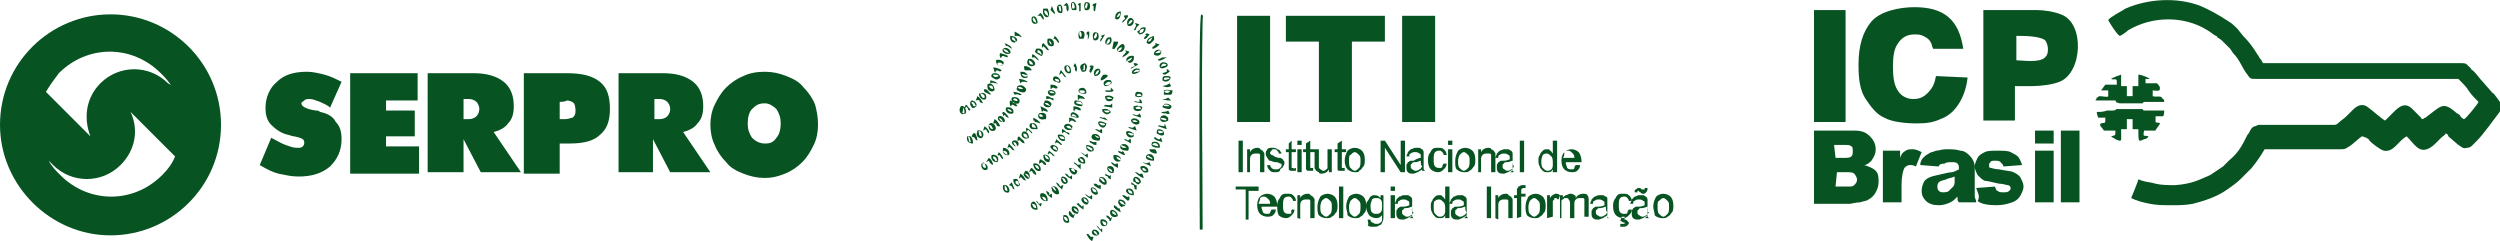 <?xml version="1.0" encoding="utf-8"?>
<!-- Generator: Adobe Illustrator 23.0.0, SVG Export Plug-In . SVG Version: 6.00 Build 0)  -->
<svg version="1.0" id="Camada_1" xmlns="http://www.w3.org/2000/svg" xmlns:xlink="http://www.w3.org/1999/xlink" x="0px" y="0px"
	 viewBox="0 0 174.2 16.8" style="enable-background:new 0 0 174.2 16.8;" xml:space="preserve">
<style type="text/css">
	.st0{fill-rule:evenodd;clip-rule:evenodd;fill:#075422;}
	.st1{fill:#075422;}
</style>
<g id="Camada_x0020_1">
	<g id="_1821669871232">
		<path class="st0" d="M146.9,1.4c0.1,0.2,0.6,1,0.8,1.1c0.1,0,0.5-0.3,0.6-0.4c1.7-1,3.9-1,5.5,0c0.2,0.1,0.4,0.3,0.6,0.4
			c0.1,0,0.1,0.1,0.1,0.1l0.3,0.2c0.1,0.1,0.5,0.5,0.6,0.6l0.2,0.3c0.5,0.5,0.6,1,1,1.5c0.2,0.3,0.2,0.3,0.7,0.3c0.3,0,0.7,0,1,0
			c2.7,0,5.3,0,8,0c1.3,0,2.7,0,4,0c0.2,0,0.3,0,0.5,0c0.1,0,0.4,0,0.5,0c0,0,0,0,0.1,0.1c0.2,0.2,0.5,0.5,0.6,0.7
			c0.2,0.3,0.5,0.6,0.7,0.8c0,0.1-0.9,1.2-1,1.2c-0.1,0-0.3-0.2-0.3-0.3c-0.1,0-0.1-0.1-0.2-0.1c-1-0.9-1.1-0.5-2.2,0.3
			c-0.1,0-0.1,0.1-0.2,0.1c-0.1,0-0.1-0.1-0.1-0.1c-0.2-0.2-0.4-0.4-0.6-0.6c-0.5-0.5-0.9-0.2-1.3,0.2c-0.1,0.1-0.2,0.2-0.3,0.3
			c-0.1,0.1-0.2,0.2-0.3,0.3c-0.1,0-1-0.8-1.3-1c-0.4-0.2-0.7,0-1,0.3c-0.1,0.1-0.1,0.1-0.2,0.2c-0.1,0.1-0.1,0.1-0.2,0.2
			c-0.2,0.2-0.4,0.3-0.6,0.5c-0.1,0.1-0.2,0.1-0.3,0.1c-1,0-2,0-3,0c-0.5,0-1,0-1.5,0c-0.2,0-0.5,0-0.7,0c-0.1,0-0.2,0.1-0.3,0.1
			c-0.3,0.1-0.3,0.4-0.5,0.6c-0.4,0.8-0.6,1.2-1.3,1.8l-0.4,0.4c-0.3,0.2-0.6,0.4-0.9,0.6c-0.9,0.4-1.3,0.6-2.4,0.7
			c-0.5,0-1,0-1.4-0.1c-0.3-0.1-0.6-0.1-0.9-0.2c-0.1,0-0.2-0.1-0.3-0.1c0,0.1-0.5,1.3-0.5,1.3c0.4,0.2,0.8,0.3,1.3,0.4
			c0.5,0.1,1,0.1,1.5,0.1c0.5,0,1,0,1.5-0.1c0.8-0.2,1.7-0.5,2.4-1c0.3-0.2,0.7-0.5,0.9-0.7c0.1-0.1,0.3-0.3,0.4-0.4
			c0.1-0.1,0.3-0.3,0.4-0.4c0.4-0.5,0.6-0.8,0.9-1.3c0,0,0,0,0.1,0c0.1,0,2.6,0,2.7,0c0.8,0,1.7,0,2.5,0c0.4,0,0.4-0.1,0.6-0.2
			c0.2-0.1,0.8-0.7,0.9-0.7c0.1,0,0.2,0.1,0.3,0.1c0.1,0.1,0.2,0.1,0.2,0.2c0.2,0.2,0.7,0.6,1,0.7c0.5,0.1,0.8-0.3,1.1-0.6
			c0.1-0.1,0.3-0.3,0.5-0.4c0.5,0.5,0.8,1.1,1.4,0.9c0.3-0.1,0.5-0.3,0.7-0.5c0.1-0.1,0.2-0.2,0.3-0.3c0.1-0.1,0.3-0.2,0.3-0.3
			c0.1,0,0.2,0.1,0.2,0.2l0.7,0.6c0.2,0.1,0.3,0.3,0.6,0.2c0.2,0,0.3-0.1,0.4-0.2c0,0,0.1-0.1,0.1-0.1c0,0,0.1-0.1,0.1-0.1
			c0,0,0.1-0.1,0.1-0.1c0.4-0.4,1.2-1.5,1.5-1.9c0.4-0.5,0.1-0.8-0.2-1.2c-0.1-0.1-0.1-0.2-0.2-0.2L173,5.7
			c-0.2-0.2-0.4-0.5-0.6-0.7c0,0-0.1-0.1-0.1-0.1c-0.1,0-0.1-0.1-0.1-0.1c-0.1-0.1-0.1-0.1-0.2-0.2c-0.2-0.2-0.2-0.2-0.6-0.2
			c-0.6,0-1.1,0-1.7,0c-0.6,0-1.1,0-1.7,0l-8.6,0c-0.6,0-1.2,0-1.7,0c-0.1-0.1-0.1-0.2-0.2-0.3c-0.1-0.1-0.1-0.2-0.2-0.3
			c-0.3-0.5-0.6-0.9-1-1.3L155.9,2c-0.1-0.1-0.4-0.4-0.6-0.5c-0.6-0.4-1.3-0.8-2-1.1c-1.6-0.6-3.6-0.5-5.2,0.2
			C147.8,0.8,147,1.2,146.9,1.4L146.9,1.4z M147.1,5.5c0.2,0.1,0.4-0.1,0.4,0.2c0,0.1,0,0.1,0,0.2l-0.8,0c0,0-0.3,0.4-0.3,0.4l0.5,0
			l0,0.4c0,0,0,0,0,0c0,0.1-0.4,0-0.6,0c-0.1,0-0.1,0.1-0.2,0.1c0,0.1-0.1,0.2-0.1,0.2c0.4,0,0.9,0,1.3,0c0,0,0.1,0,0.1,0
			c0.1,0.1-0.1,0.1,0.3,0.2c0.2,0,1.5,0,1.6,0c0.1-0.1,0-0.1,0.2-0.1c0.4,0,0.9,0,1.3,0c0-0.1,0-0.2-0.1-0.2
			c-0.1-0.3-0.4-0.1-0.7-0.2V6.3c0.2,0,0.5,0.1,0.5-0.1c0,0,0,0,0-0.1c0-0.1-0.2-0.3-0.2-0.3l-0.8,0c0-0.1,0-0.3,0-0.3
			c0.1,0,0.2,0,0.3,0c0,0,0,0,0,0l0,0c-0.1-0.1-0.6-0.3-0.8-0.3c0,0.2,0,0.6,0,0.8l-0.4,0l0,0.7h-0.4V6l-0.4,0c0-0.2,0-0.6,0-0.8
			C147.8,5.2,147.2,5.4,147.1,5.5L147.1,5.5z M146.1,7.8c0,0.1,0.1,0.4,0.1,0.4c0.1,0,0.4,0,0.5,0c0,0.5,0,0.3-0.3,0.4
			c-0.2,0.1,0.1,0.3,0.2,0.5l0.8,0c0,0.4,0,0.3-0.3,0.4c0.1,0.1,0.2,0.1,0.3,0.2c0.5,0.2,0.4,0.2,0.4-0.7l0.4,0l0-0.7h0.4l0,0.7
			l0.4,0c0,0.9,0,0.9,0.4,0.7c0.1,0,0.3-0.1,0.3-0.2c-0.3-0.1-0.4,0.1-0.3-0.4l0.8,0c0-0.1,0.3-0.4,0.3-0.5c0-0.1-0.2,0-0.3-0.1
			c0,0,0-0.3,0-0.4c0.1,0,0.5,0,0.5,0c0.1,0,0.1-0.3,0.1-0.4c-0.3,0-0.5,0-0.8,0c-0.1,0-0.5,0-0.6,0c-0.1,0-0.1-0.1-0.1-0.1
			c-0.6,0-1.2,0-1.8,0c-0.1,0,0,0.1-0.3,0.1c-0.1,0-0.3,0-0.4,0C146.6,7.8,146.3,7.8,146.1,7.8L146.1,7.8z"/>
		<path class="st1" d="M126.4,0.7h2.2v7.8h-2.2C126.4,8.5,126.4,0.7,126.4,0.7z M134.9,5.3l2.2,0.1c-0.1,1.1-0.7,2.5-1.9,2.9
			c-0.4,0.2-0.9,0.3-1.6,0.3c-0.8,0-1.8-0.1-2.3-0.4c-0.5-0.2-0.9-0.7-1.3-1.3c-0.4-0.6-0.5-1.4-0.5-2.4c0-1.3,0.3-2.3,0.9-3
			c0.6-0.7,1.9-1,3-1c2.1,0,3.1,0.9,3.4,2.9l-2.1,0c-0.1-0.2-0.1-0.4-0.2-0.5c-0.1-0.2-0.3-0.3-0.5-0.4c-0.2-0.1-0.4-0.1-0.6-0.1
			c-0.5,0-0.9,0.2-1.2,0.7c-0.2,0.3-0.3,0.8-0.3,1.5c0,0.9,0.1,1.4,0.4,1.8c0.2,0.3,0.6,0.5,1,0.5c0.4,0,0.7-0.1,1-0.4
			C134.7,6.1,134.8,5.8,134.9,5.3L134.9,5.3z M138.2,0.7h3.7c0.5,0,1.2,0.1,1.7,0.3c1.7,0.6,1.5,4.1-0.1,4.7
			C143,5.9,142.2,6,141.6,6h-1.2v2.4h-2.2L138.2,0.7L138.2,0.7z M140.5,4.2c0.4,0,1.6,0.2,2-0.2c0.2-0.2,0.2-0.4,0.2-0.6
			c0-0.2-0.1-0.5-0.2-0.6c-0.4-0.3-1.5-0.3-2-0.3V4.2z"/>
		<path class="st1" d="M126.4,9.1h2.8c0.5,0,0.8,0.1,1.1,0.4c0.2,0.2,0.4,0.5,0.4,0.9c0,0.3-0.1,0.5-0.3,0.8
			c-0.1,0.1-0.3,0.3-0.5,0.3c0.3,0.1,0.6,0.2,0.8,0.4c0.2,0.2,0.2,0.5,0.2,0.8c0,0.3-0.1,0.5-0.2,0.7c-0.1,0.2-0.3,0.4-0.5,0.5
			c-0.1,0.1-0.3,0.1-0.6,0.2c-0.3,0-0.6,0.1-0.7,0.1h-2.5C126.4,14.1,126.4,9.1,126.4,9.1z M127.9,11h0.6c0.2,0,0.4,0,0.5-0.1
			c0.1-0.1,0.1-0.2,0.1-0.4c0-0.1,0-0.3-0.1-0.3c-0.1-0.1-0.2-0.1-0.5-0.1h-0.7L127.9,11L127.9,11z M127.9,13h0.8
			c0.3,0,0.4,0,0.5-0.1c0.1-0.1,0.2-0.2,0.2-0.4c0-0.1-0.1-0.3-0.2-0.4c-0.1-0.1-0.3-0.1-0.5-0.1h-0.7L127.9,13L127.9,13z
			 M131.2,10.5h1.2V11c0.1-0.3,0.2-0.4,0.4-0.5c0.1-0.1,0.3-0.1,0.5-0.1c0.2,0,0.4,0.1,0.6,0.2l-0.4,1c-0.2-0.1-0.3-0.1-0.4-0.1
			c-0.2,0-0.3,0.1-0.4,0.2c-0.1,0.2-0.2,0.6-0.2,1.2v1.2h-1.3C131.2,14.1,131.2,10.5,131.2,10.5z M135.1,11.6l-1.3-0.1
			c0-0.2,0.1-0.4,0.2-0.5c0.1-0.1,0.2-0.2,0.4-0.3c0.1-0.1,0.3-0.1,0.5-0.2c0.2,0,0.4-0.1,0.7-0.1c0.4,0,0.7,0,1,0.1
			c0.2,0,0.4,0.1,0.6,0.3c0.1,0.1,0.2,0.2,0.3,0.4c0.1,0.2,0.1,0.4,0.1,0.5v1.6c0,0.2,0,0.3,0,0.4c0,0.1,0.1,0.2,0.1,0.4h-1.2
			c-0.1-0.1-0.1-0.2-0.1-0.2c0,0,0-0.1,0-0.2c-0.2,0.2-0.3,0.3-0.5,0.4c-0.2,0.1-0.5,0.2-0.8,0.2c-0.4,0-0.7-0.1-0.9-0.3
			c-0.2-0.2-0.3-0.4-0.3-0.7c0-0.3,0.1-0.5,0.2-0.7c0.2-0.2,0.4-0.3,0.9-0.4c0.5-0.1,0.8-0.2,1-0.2c0.1,0,0.3-0.1,0.5-0.2
			c0-0.2,0-0.3-0.1-0.4c-0.1-0.1-0.2-0.1-0.4-0.1c-0.2,0-0.4,0-0.5,0.1C135.2,11.4,135.1,11.5,135.1,11.6L135.1,11.6z M136.2,12.3
			c-0.2,0.1-0.4,0.1-0.6,0.2c-0.3,0.1-0.4,0.1-0.5,0.2c-0.1,0.1-0.1,0.2-0.1,0.3c0,0.1,0,0.2,0.1,0.3c0.1,0.1,0.2,0.1,0.3,0.1
			c0.1,0,0.3,0,0.4-0.1c0.1-0.1,0.2-0.2,0.3-0.3c0.1-0.1,0.1-0.3,0.1-0.4L136.2,12.3L136.2,12.3z M137.7,13.1l1.3-0.1
			c0.1,0.2,0.1,0.3,0.2,0.3c0.1,0.1,0.2,0.1,0.4,0.1c0.2,0,0.3,0,0.4-0.1c0.1-0.1,0.1-0.1,0.1-0.2c0-0.1-0.1-0.2-0.2-0.2
			c-0.1,0-0.3-0.1-0.6-0.1c-0.5-0.1-0.8-0.2-1-0.2c-0.2-0.1-0.3-0.2-0.5-0.4c-0.1-0.2-0.2-0.4-0.2-0.6c0-0.2,0.1-0.4,0.2-0.6
			c0.1-0.2,0.3-0.3,0.5-0.4c0.2-0.1,0.5-0.1,0.9-0.1c0.4,0,0.7,0,0.9,0.1c0.2,0.1,0.4,0.2,0.5,0.3c0.1,0.1,0.2,0.3,0.3,0.6l-1.3,0.1
			c0-0.1-0.1-0.2-0.2-0.3c-0.1-0.1-0.2-0.1-0.4-0.1c-0.1,0-0.3,0-0.3,0.1c-0.1,0.1-0.1,0.1-0.1,0.2c0,0.1,0,0.2,0.1,0.2
			c0.1,0,0.3,0.1,0.6,0.1c0.4,0.1,0.8,0.1,1,0.2c0.2,0.1,0.4,0.2,0.5,0.4c0.1,0.2,0.2,0.4,0.2,0.6c0,0.2-0.1,0.4-0.2,0.6
			c-0.1,0.2-0.3,0.4-0.6,0.5c-0.3,0.1-0.6,0.2-1.1,0.2c-0.6,0-1.1-0.1-1.3-0.3C138,13.7,137.8,13.4,137.7,13.1L137.7,13.1z
			 M141.8,9.1h1.3V10h-1.3V9.1z M141.8,10.5h1.3v3.6h-1.3V10.5z M143.6,9.1h1.3v5h-1.3C143.6,14.1,143.6,9.1,143.6,9.1z"/>
	</g>
	<path class="st0" d="M89.6,1.1v1.8l2.3,0l0,5.6c0.6,0,1.6,0,2.3,0V2.9h2.3V1.1L89.6,1.1L89.6,1.1z M86.3,12V9.8h0.3V12H86.3z
		 M86.9,12v-1.6h0.2v0.2c0.1-0.2,0.3-0.3,0.5-0.3c0.1,0,0.2,0,0.2,0.1c0.1,0,0.1,0.1,0.2,0.1c0,0.1,0.1,0.1,0.1,0.2
		c0,0.1,0,0.1,0,0.3v1h-0.3v-1c0-0.1,0-0.2,0-0.2c0-0.1-0.1-0.1-0.1-0.1c0,0-0.1,0-0.2,0c-0.1,0-0.2,0-0.3,0.1
		c-0.1,0.1-0.1,0.2-0.1,0.4V12C87.2,12,86.9,12,86.9,12z M88.3,11.5l0.2,0c0,0.1,0.1,0.2,0.1,0.2c0.1,0.1,0.2,0.1,0.3,0.1
		c0.1,0,0.2,0,0.3-0.1c0.1-0.1,0.1-0.1,0.1-0.2c0-0.1,0-0.1-0.1-0.1c0,0-0.1-0.1-0.3-0.1c-0.2,0-0.3-0.1-0.4-0.1
		c-0.1,0-0.1-0.1-0.2-0.2c0-0.1-0.1-0.1-0.1-0.2c0-0.1,0-0.1,0-0.2c0-0.1,0.1-0.1,0.1-0.2c0,0,0.1-0.1,0.2-0.1c0.1,0,0.1,0,0.2,0
		c0.1,0,0.2,0,0.3,0.1c0.1,0,0.2,0.1,0.2,0.1c0,0.1,0.1,0.1,0.1,0.2l-0.2,0c0-0.1,0-0.1-0.1-0.2s-0.1-0.1-0.2-0.1
		c-0.1,0-0.2,0-0.2,0.1c0,0-0.1,0.1-0.1,0.1c0,0,0,0.1,0,0.1c0,0,0.1,0.1,0.1,0.1c0,0,0.1,0,0.2,0.1c0.2,0.1,0.3,0.1,0.4,0.1
		c0.1,0,0.1,0.1,0.2,0.1c0,0.1,0.1,0.1,0.1,0.2c0,0.1,0,0.2-0.1,0.3c0,0.1-0.1,0.1-0.2,0.2C89.2,12,89,12,88.9,12
		c-0.2,0-0.3,0-0.4-0.1C88.4,11.8,88.3,11.7,88.3,11.5L88.3,11.5z M90.3,11.7l0,0.2c-0.1,0-0.1,0-0.2,0c-0.1,0-0.2,0-0.2,0
		c0,0-0.1-0.1-0.1-0.1c0-0.1,0-0.2,0-0.3v-0.9h-0.2v-0.2h0.2V10L90,9.8v0.6h0.3v0.2H90v0.9c0,0.1,0,0.1,0,0.1c0,0,0,0,0,0.1
		c0,0,0,0,0.1,0C90.2,11.8,90.2,11.7,90.3,11.7L90.3,11.7z M90.4,10.1V9.8h0.3v0.3H90.4z M90.4,12v-1.6h0.3V12H90.4z M91.5,11.7
		l0,0.2c-0.1,0-0.1,0-0.2,0c-0.1,0-0.2,0-0.2,0c0,0-0.1-0.1-0.1-0.1c0-0.1,0-0.2,0-0.3v-0.9h-0.2v-0.2H91V10l0.3-0.2v0.6h0.3v0.2
		h-0.3v0.9c0,0.1,0,0.1,0,0.1c0,0,0,0,0,0.1c0,0,0,0,0.1,0C91.4,11.7,91.5,11.7,91.5,11.7L91.5,11.7z M92.6,12v-0.2
		c-0.1,0.2-0.3,0.3-0.5,0.3c-0.1,0-0.2,0-0.2-0.1c-0.1,0-0.1-0.1-0.2-0.1c0-0.1-0.1-0.1-0.1-0.2c0-0.1,0-0.1,0-0.3v-1h0.3v0.9
		c0,0.1,0,0.2,0,0.3c0,0.1,0,0.1,0.1,0.2c0.1,0,0.1,0.1,0.2,0.1c0.1,0,0.1,0,0.2-0.1c0.1,0,0.1-0.1,0.1-0.2c0-0.1,0-0.2,0-0.3v-0.9
		h0.3V12L92.6,12L92.6,12z M93.7,11.7l0,0.2c-0.1,0-0.1,0-0.2,0c-0.1,0-0.2,0-0.2,0c-0.1,0-0.1-0.1-0.1-0.1c0-0.1,0-0.2,0-0.3v-0.9
		H93v-0.2h0.2V10l0.3-0.2v0.6h0.3v0.2h-0.3v0.9c0,0.1,0,0.1,0,0.1c0,0,0,0,0,0.1c0,0,0,0,0.1,0C93.6,11.7,93.6,11.7,93.7,11.7
		L93.7,11.7z M93.7,11.2c0-0.3,0.1-0.5,0.2-0.7c0.1-0.1,0.3-0.2,0.5-0.2c0.2,0,0.4,0.1,0.5,0.2c0.1,0.1,0.2,0.3,0.2,0.6
		c0,0.2,0,0.4-0.1,0.5c-0.1,0.1-0.1,0.2-0.3,0.3C94.7,12,94.6,12,94.4,12c-0.2,0-0.4-0.1-0.5-0.2S93.7,11.5,93.7,11.2L93.7,11.2z
		 M94,11.2c0,0.2,0,0.4,0.1,0.5c0.1,0.1,0.2,0.2,0.3,0.2c0.1,0,0.2-0.1,0.3-0.2c0.1-0.1,0.1-0.3,0.1-0.5c0-0.2,0-0.3-0.1-0.4
		c-0.1-0.1-0.2-0.2-0.3-0.2c-0.1,0-0.2,0.1-0.3,0.2C94,10.8,94,11,94,11.2L94,11.2z M96.2,12V9.8h0.3l1.1,1.7V9.8h0.3V12h-0.3
		l-1.1-1.7V12H96.2z M99.1,11.8c-0.1,0.1-0.2,0.1-0.3,0.2c-0.1,0-0.2,0.1-0.3,0.1c-0.2,0-0.3,0-0.4-0.1c-0.1-0.1-0.1-0.2-0.1-0.3
		c0-0.1,0-0.1,0-0.2c0-0.1,0.1-0.1,0.1-0.2c0.1,0,0.1-0.1,0.2-0.1c0,0,0.1,0,0.2,0C98.8,11,99,11,99,11c0,0,0-0.1,0-0.1
		c0-0.1,0-0.2-0.1-0.2c-0.1-0.1-0.2-0.1-0.3-0.1c-0.1,0-0.2,0-0.3,0.1c-0.1,0-0.1,0.1-0.1,0.2l-0.2,0c0-0.1,0.1-0.2,0.1-0.3
		c0.1-0.1,0.1-0.1,0.2-0.2c0.1,0,0.2-0.1,0.3-0.1c0.1,0,0.2,0,0.3,0c0.1,0,0.1,0.1,0.2,0.1c0,0,0.1,0.1,0.1,0.2c0,0,0,0.1,0,0.2v0.4
		c0,0.3,0,0.4,0,0.5c0,0.1,0,0.1,0.1,0.2h-0.3C99.1,11.9,99.1,11.9,99.1,11.8L99.1,11.8z M99,11.2c-0.1,0-0.2,0.1-0.4,0.1
		c-0.1,0-0.2,0-0.2,0.1c0,0-0.1,0-0.1,0.1c0,0,0,0.1,0,0.1c0,0.1,0,0.1,0.1,0.2c0.1,0,0.1,0.1,0.2,0.1c0.1,0,0.2,0,0.3-0.1
		c0.1,0,0.1-0.1,0.2-0.2C99,11.5,99,11.4,99,11.2L99,11.2L99,11.2z M100.6,11.4l0.2,0c0,0.2-0.1,0.3-0.2,0.4
		c-0.1,0.1-0.2,0.2-0.4,0.2c-0.2,0-0.4-0.1-0.5-0.2c-0.1-0.1-0.2-0.3-0.2-0.6c0-0.2,0-0.3,0.1-0.5c0.1-0.1,0.1-0.2,0.2-0.3
		c0.1-0.1,0.2-0.1,0.4-0.1c0.2,0,0.3,0,0.4,0.1c0.1,0.1,0.2,0.2,0.2,0.4l-0.2,0c0-0.1-0.1-0.2-0.1-0.2c-0.1-0.1-0.1-0.1-0.2-0.1
		c-0.1,0-0.2,0-0.3,0.1c-0.1,0.1-0.1,0.3-0.1,0.5c0,0.2,0,0.4,0.1,0.5c0.1,0.1,0.2,0.1,0.3,0.1c0.1,0,0.2,0,0.2-0.1
		C100.5,11.6,100.5,11.5,100.6,11.4L100.6,11.4z M100.9,10.1V9.8h0.3v0.3H100.9z M100.9,12v-1.6h0.3V12H100.9z M101.4,11.2
		c0-0.3,0.1-0.5,0.2-0.7c0.1-0.1,0.3-0.2,0.5-0.2c0.2,0,0.4,0.1,0.5,0.2c0.1,0.1,0.2,0.3,0.2,0.6c0,0.2,0,0.4-0.1,0.5
		c-0.1,0.1-0.1,0.2-0.3,0.3c-0.1,0.1-0.2,0.1-0.4,0.1c-0.2,0-0.4-0.1-0.5-0.2C101.4,11.7,101.4,11.5,101.4,11.2L101.4,11.2z
		 M101.6,11.2c0,0.2,0,0.4,0.1,0.5c0.1,0.1,0.2,0.2,0.3,0.2c0.1,0,0.2-0.1,0.3-0.2c0.1-0.1,0.1-0.3,0.1-0.5c0-0.2,0-0.3-0.1-0.4
		c-0.1-0.1-0.2-0.2-0.3-0.2c-0.1,0-0.2,0.1-0.3,0.2C101.7,10.8,101.6,11,101.6,11.2L101.6,11.2z M103,12v-1.6h0.2v0.2
		c0.1-0.2,0.3-0.3,0.5-0.3c0.1,0,0.2,0,0.2,0.1c0.1,0,0.1,0.1,0.2,0.1c0,0.1,0.1,0.1,0.1,0.2c0,0.1,0,0.1,0,0.3v1h-0.3v-1
		c0-0.1,0-0.2,0-0.2c0-0.1-0.1-0.1-0.1-0.1c0,0-0.1,0-0.2,0c-0.1,0-0.2,0-0.3,0.1c-0.1,0.1-0.1,0.2-0.1,0.4V12H103z M105.4,11.8
		c-0.1,0.1-0.2,0.1-0.3,0.2c-0.1,0-0.2,0.1-0.3,0.1c-0.2,0-0.3,0-0.4-0.1c-0.1-0.1-0.1-0.2-0.1-0.3c0-0.1,0-0.1,0-0.2
		c0-0.1,0.1-0.1,0.1-0.2c0.1,0,0.1-0.1,0.2-0.1c0,0,0.1,0,0.2,0c0.2,0,0.4-0.1,0.4-0.1c0,0,0-0.1,0-0.1c0-0.1,0-0.2-0.1-0.2
		c-0.1-0.1-0.2-0.1-0.3-0.1c-0.1,0-0.2,0-0.3,0.1c-0.1,0-0.1,0.1-0.1,0.2l-0.2,0c0-0.1,0.1-0.2,0.1-0.3c0.1-0.1,0.1-0.1,0.2-0.2
		c0.1,0,0.2-0.1,0.3-0.1c0.1,0,0.2,0,0.3,0c0.1,0,0.1,0.1,0.2,0.1c0,0,0.1,0.1,0.1,0.2c0,0,0,0.1,0,0.2v0.4c0,0.3,0,0.4,0,0.5
		c0,0.1,0,0.1,0.1,0.2h-0.3C105.4,11.9,105.4,11.9,105.4,11.8L105.4,11.8z M105.4,11.2c-0.1,0-0.2,0.1-0.4,0.1c-0.1,0-0.2,0-0.2,0.1
		c0,0-0.1,0-0.1,0.1c0,0,0,0.1,0,0.1c0,0.1,0,0.1,0.1,0.2c0.1,0,0.1,0.1,0.2,0.1c0.1,0,0.2,0,0.3-0.1c0.1,0,0.1-0.1,0.2-0.2
		C105.4,11.5,105.4,11.4,105.4,11.2L105.4,11.2L105.4,11.2z M105.9,12V9.8h0.3V12H105.9z M108.2,12v-0.2c-0.1,0.2-0.2,0.2-0.4,0.2
		c-0.1,0-0.2,0-0.3-0.1c-0.1-0.1-0.2-0.2-0.2-0.3c-0.1-0.1-0.1-0.3-0.1-0.4c0-0.2,0-0.3,0.1-0.4c0-0.1,0.1-0.2,0.2-0.3
		c0.1-0.1,0.2-0.1,0.3-0.1c0.1,0,0.2,0,0.2,0.1c0.1,0,0.1,0.1,0.2,0.2V9.8h0.3V12L108.2,12L108.2,12z M107.4,11.2
		c0,0.2,0,0.4,0.1,0.5c0.1,0.1,0.2,0.2,0.3,0.2c0.1,0,0.2,0,0.3-0.1c0.1-0.1,0.1-0.2,0.1-0.4c0-0.2,0-0.4-0.1-0.5
		c-0.1-0.1-0.2-0.2-0.3-0.2c-0.1,0-0.2,0-0.3,0.1C107.5,10.8,107.4,11,107.4,11.2L107.4,11.2z M109.8,11.5l0.3,0
		c0,0.2-0.1,0.3-0.2,0.4c-0.1,0.1-0.3,0.1-0.4,0.1c-0.2,0-0.4-0.1-0.5-0.2c-0.1-0.1-0.2-0.3-0.2-0.6c0-0.3,0.1-0.5,0.2-0.6
		c0.1-0.1,0.3-0.2,0.5-0.2c0.2,0,0.4,0.1,0.5,0.2c0.1,0.1,0.2,0.4,0.2,0.6c0,0,0,0,0,0.1h-1.1c0,0.2,0.1,0.3,0.1,0.4
		c0.1,0.1,0.2,0.1,0.3,0.1c0.1,0,0.2,0,0.2-0.1C109.7,11.7,109.7,11.6,109.8,11.5L109.8,11.5z M108.9,11h0.8c0-0.1,0-0.2-0.1-0.3
		c-0.1-0.1-0.2-0.2-0.3-0.2c-0.1,0-0.2,0-0.3,0.1C109,10.8,109,10.9,108.9,11z M86.8,15.2v-2h-0.7V13h1.6v0.3H87v2H86.8L86.8,15.2z
		 M88.6,14.6l0.3,0c0,0.2-0.1,0.3-0.2,0.4c-0.1,0.1-0.3,0.1-0.4,0.1c-0.2,0-0.4-0.1-0.5-0.2c-0.1-0.1-0.2-0.3-0.2-0.6
		c0-0.3,0.1-0.5,0.2-0.6c0.1-0.1,0.3-0.2,0.5-0.2c0.2,0,0.4,0.1,0.5,0.2c0.1,0.1,0.2,0.4,0.2,0.6c0,0,0,0,0,0.1h-1.1
		c0,0.2,0.1,0.3,0.1,0.4c0.1,0.1,0.2,0.1,0.3,0.1c0.1,0,0.2,0,0.2-0.1C88.5,14.8,88.5,14.8,88.6,14.6L88.6,14.6z M87.7,14.2h0.8
		c0-0.1,0-0.2-0.1-0.3c-0.1-0.1-0.2-0.2-0.3-0.2c-0.1,0-0.2,0-0.3,0.1C87.8,14,87.7,14.1,87.7,14.2z M90,14.6l0.2,0
		c0,0.2-0.1,0.3-0.2,0.4c-0.1,0.1-0.2,0.2-0.4,0.2c-0.2,0-0.4-0.1-0.5-0.2C89,14.8,89,14.6,89,14.4c0-0.2,0-0.3,0.1-0.5
		c0.1-0.1,0.1-0.2,0.2-0.3c0.1-0.1,0.2-0.1,0.4-0.1c0.2,0,0.3,0,0.4,0.1c0.1,0.1,0.2,0.2,0.2,0.4l-0.2,0c0-0.1-0.1-0.2-0.1-0.2
		c-0.1-0.1-0.1-0.1-0.2-0.1c-0.1,0-0.2,0-0.3,0.1c-0.1,0.1-0.1,0.3-0.1,0.5c0,0.2,0,0.4,0.1,0.5c0.1,0.1,0.2,0.1,0.3,0.1
		c0.1,0,0.2,0,0.2-0.1C89.9,14.8,90,14.7,90,14.6L90,14.6z M90.4,15.2v-1.6h0.2v0.2c0.1-0.2,0.3-0.3,0.5-0.3c0.1,0,0.2,0,0.2,0.1
		c0.1,0,0.1,0.1,0.2,0.1c0,0.1,0.1,0.1,0.1,0.2c0,0.1,0,0.1,0,0.3v1h-0.3v-1c0-0.1,0-0.2,0-0.2c0-0.1-0.1-0.1-0.1-0.1
		c0,0-0.1,0-0.2,0c-0.1,0-0.2,0-0.3,0.1c-0.1,0.1-0.1,0.2-0.1,0.4v0.9C90.6,15.2,90.4,15.2,90.4,15.2z M91.8,14.4
		c0-0.3,0.1-0.5,0.2-0.7c0.1-0.1,0.3-0.2,0.5-0.2c0.2,0,0.4,0.1,0.5,0.2c0.1,0.1,0.2,0.3,0.2,0.6c0,0.2,0,0.4-0.1,0.5
		c-0.1,0.1-0.1,0.2-0.3,0.3c-0.1,0.1-0.2,0.1-0.4,0.1c-0.2,0-0.4-0.1-0.5-0.2S91.8,14.6,91.8,14.4L91.8,14.4z M92,14.4
		c0,0.2,0,0.4,0.1,0.5c0.1,0.1,0.2,0.2,0.3,0.2c0.1,0,0.2-0.1,0.3-0.2c0.1-0.1,0.1-0.3,0.1-0.5c0-0.2,0-0.3-0.1-0.4
		c-0.1-0.1-0.2-0.2-0.3-0.2c-0.1,0-0.2,0.1-0.3,0.2C92.1,14,92,14.2,92,14.4z M93.3,15.2V13h0.3v2.2C93.6,15.2,93.3,15.2,93.3,15.2z
		 M93.8,14.4c0-0.3,0.1-0.5,0.2-0.7c0.1-0.1,0.3-0.2,0.5-0.2c0.2,0,0.4,0.1,0.5,0.2c0.1,0.1,0.2,0.3,0.2,0.6c0,0.2,0,0.4-0.1,0.5
		C95,14.9,95,15,94.8,15.1c-0.1,0.1-0.2,0.1-0.4,0.1c-0.2,0-0.4-0.1-0.5-0.2C93.9,14.8,93.8,14.6,93.8,14.4L93.8,14.4z M94,14.4
		c0,0.2,0,0.4,0.1,0.5c0.1,0.1,0.2,0.2,0.3,0.2c0.1,0,0.2-0.1,0.3-0.2c0.1-0.1,0.1-0.3,0.1-0.5c0-0.2,0-0.3-0.1-0.4
		c-0.1-0.1-0.2-0.2-0.3-0.2c-0.1,0-0.2,0.1-0.3,0.2C94.1,14,94,14.2,94,14.4L94,14.4z M95.3,15.3l0.2,0c0,0.1,0,0.1,0.1,0.2
		c0.1,0,0.1,0.1,0.3,0.1c0.1,0,0.2,0,0.3-0.1c0.1-0.1,0.1-0.1,0.1-0.2c0-0.1,0-0.2,0-0.3c-0.1,0.1-0.2,0.2-0.4,0.2
		c-0.2,0-0.4-0.1-0.5-0.2c-0.1-0.2-0.2-0.3-0.2-0.6c0-0.2,0-0.3,0.1-0.4c0.1-0.1,0.1-0.2,0.2-0.3c0.1-0.1,0.2-0.1,0.3-0.1
		c0.2,0,0.3,0.1,0.4,0.2v-0.2h0.2v1.4c0,0.2,0,0.4-0.1,0.5c0,0.1-0.1,0.2-0.2,0.2c-0.1,0.1-0.2,0.1-0.4,0.1c-0.2,0-0.3,0-0.4-0.1
		C95.4,15.6,95.3,15.5,95.3,15.3L95.3,15.3z M95.5,14.3c0,0.2,0,0.4,0.1,0.5c0.1,0.1,0.2,0.1,0.3,0.1c0.1,0,0.2,0,0.3-0.1
		c0.1-0.1,0.1-0.2,0.1-0.5c0-0.2,0-0.3-0.1-0.4c-0.1-0.1-0.2-0.1-0.3-0.1c-0.1,0-0.2,0-0.3,0.1C95.6,14,95.5,14.1,95.5,14.3z
		 M96.9,13.3V13h0.3v0.3H96.9z M96.9,15.2v-1.6h0.3v1.6H96.9z M98.4,15c-0.1,0.1-0.2,0.1-0.3,0.2c-0.1,0-0.2,0.1-0.3,0.1
		c-0.2,0-0.3,0-0.4-0.1c-0.1-0.1-0.1-0.2-0.1-0.3c0-0.1,0-0.2,0-0.2c0-0.1,0.1-0.1,0.1-0.2c0.1,0,0.1-0.1,0.2-0.1c0,0,0.1,0,0.2,0
		c0.2,0,0.4-0.1,0.4-0.1c0,0,0-0.1,0-0.1c0-0.1,0-0.2-0.1-0.2c-0.1-0.1-0.2-0.1-0.3-0.1c-0.1,0-0.2,0-0.3,0.1
		c-0.1,0-0.1,0.1-0.1,0.2l-0.2,0c0-0.1,0.1-0.2,0.1-0.3c0.1-0.1,0.1-0.1,0.2-0.2c0.1,0,0.2-0.1,0.3-0.1c0.1,0,0.2,0,0.3,0
		c0.1,0,0.1,0.1,0.2,0.1c0,0,0.1,0.1,0.1,0.2c0,0,0,0.1,0,0.2v0.4c0,0.3,0,0.4,0,0.5c0,0.1,0,0.1,0.1,0.2h-0.3
		C98.4,15.1,98.4,15,98.4,15L98.4,15z M98.4,14.4c-0.1,0-0.2,0.1-0.4,0.1c-0.1,0-0.2,0-0.2,0.1c0,0-0.1,0-0.1,0.1c0,0,0,0.1,0,0.1
		c0,0.1,0,0.1,0.1,0.2c0.1,0,0.1,0.1,0.2,0.1c0.1,0,0.2,0,0.3-0.1c0.1,0,0.1-0.1,0.2-0.2C98.3,14.7,98.4,14.6,98.4,14.4L98.4,14.4
		L98.4,14.4z M100.7,15.2V15c-0.1,0.2-0.2,0.2-0.4,0.2c-0.1,0-0.2,0-0.3-0.1c-0.1-0.1-0.2-0.2-0.2-0.3c-0.1-0.1-0.1-0.3-0.1-0.4
		c0-0.2,0-0.3,0.1-0.4c0-0.1,0.1-0.2,0.2-0.3c0.1-0.1,0.2-0.1,0.3-0.1c0.1,0,0.2,0,0.2,0.1c0.1,0,0.1,0.1,0.2,0.2V13h0.3v2.2
		C100.9,15.2,100.7,15.2,100.7,15.2z M99.9,14.4c0,0.2,0,0.4,0.1,0.5c0.1,0.1,0.2,0.2,0.3,0.2c0.1,0,0.2,0,0.3-0.1
		c0.1-0.1,0.1-0.2,0.1-0.4c0-0.2,0-0.4-0.1-0.5c-0.1-0.1-0.2-0.2-0.3-0.2c-0.1,0-0.2,0-0.3,0.1C99.9,14,99.9,14.2,99.9,14.4
		L99.9,14.4z M102.2,15c-0.1,0.1-0.2,0.1-0.3,0.2c-0.1,0-0.2,0.1-0.3,0.1c-0.2,0-0.3,0-0.4-0.1c-0.1-0.1-0.1-0.2-0.1-0.3
		c0-0.1,0-0.2,0-0.2c0-0.1,0.1-0.1,0.1-0.2c0.1,0,0.1-0.1,0.2-0.1c0,0,0.1,0,0.2,0c0.2,0,0.4-0.1,0.4-0.1c0,0,0-0.1,0-0.1
		c0-0.1,0-0.2-0.1-0.2c-0.1-0.1-0.2-0.1-0.3-0.1c-0.1,0-0.2,0-0.3,0.1c-0.1,0-0.1,0.1-0.1,0.2l-0.2,0c0-0.1,0.1-0.2,0.1-0.3
		c0.1-0.1,0.1-0.1,0.2-0.2c0.1,0,0.2-0.1,0.3-0.1c0.1,0,0.2,0,0.3,0c0.1,0,0.1,0.1,0.2,0.1c0,0,0.1,0.1,0.1,0.2c0,0,0,0.1,0,0.2v0.4
		c0,0.3,0,0.4,0,0.5c0,0.1,0,0.1,0.1,0.2h-0.3C102.2,15.1,102.2,15,102.2,15L102.2,15z M102.1,14.4c-0.1,0-0.2,0.1-0.4,0.1
		c-0.1,0-0.2,0-0.2,0.1c0,0-0.1,0-0.1,0.1c0,0,0,0.1,0,0.1c0,0.1,0,0.1,0.1,0.2c0.1,0,0.1,0.1,0.2,0.1c0.1,0,0.2,0,0.3-0.1
		c0.1,0,0.1-0.1,0.2-0.2C102.1,14.7,102.1,14.6,102.1,14.4L102.1,14.4L102.1,14.4z M103.6,15.2V13h0.3v2.2H103.6z M104.2,15.2v-1.6
		h0.2v0.2c0.1-0.2,0.3-0.3,0.5-0.3c0.1,0,0.2,0,0.2,0.1c0.1,0,0.1,0.1,0.2,0.1c0,0.1,0.1,0.1,0.1,0.2c0,0.1,0,0.1,0,0.3v1h-0.3v-1
		c0-0.1,0-0.2,0-0.2c0-0.1-0.1-0.1-0.1-0.1c0,0-0.1,0-0.2,0c-0.1,0-0.2,0-0.3,0.1c-0.1,0.1-0.1,0.2-0.1,0.4v0.9L104.2,15.2
		L104.2,15.2z M105.7,15.2v-1.4h-0.2v-0.2h0.2v-0.2c0-0.1,0-0.2,0-0.2c0-0.1,0.1-0.1,0.1-0.2c0.1,0,0.1-0.1,0.3-0.1
		c0.1,0,0.1,0,0.2,0l0,0.2c-0.1,0-0.1,0-0.1,0c-0.1,0-0.1,0-0.2,0.1c0,0,0,0.1,0,0.2v0.1h0.3v0.2H106v1.4L105.7,15.2L105.7,15.2z
		 M106.3,14.4c0-0.3,0.1-0.5,0.2-0.7c0.1-0.1,0.3-0.2,0.5-0.2c0.2,0,0.4,0.1,0.5,0.2c0.1,0.1,0.2,0.3,0.2,0.6c0,0.2,0,0.4-0.1,0.5
		c-0.1,0.1-0.1,0.2-0.3,0.3c-0.1,0.1-0.2,0.1-0.4,0.1c-0.2,0-0.4-0.1-0.5-0.2C106.3,14.8,106.3,14.6,106.3,14.4L106.3,14.4z
		 M106.5,14.4c0,0.2,0,0.4,0.1,0.5c0.1,0.1,0.2,0.2,0.3,0.2c0.1,0,0.2-0.1,0.3-0.2c0.1-0.1,0.1-0.3,0.1-0.5c0-0.2,0-0.3-0.1-0.4
		c-0.1-0.1-0.2-0.2-0.3-0.2c-0.1,0-0.2,0.1-0.3,0.2C106.6,14,106.5,14.2,106.5,14.4L106.5,14.4z M107.8,15.2v-1.6h0.2v0.2
		c0.1-0.1,0.1-0.2,0.2-0.2c0,0,0.1-0.1,0.2-0.1c0.1,0,0.2,0,0.3,0.1l-0.1,0.3c-0.1,0-0.1-0.1-0.2-0.1c-0.1,0-0.1,0-0.1,0.1
		c0,0-0.1,0.1-0.1,0.1c0,0.1,0,0.2,0,0.3v0.8L107.8,15.2L107.8,15.2z M108.7,15.2v-1.6h0.2v0.2c0-0.1,0.1-0.1,0.2-0.2
		c0.1,0,0.2-0.1,0.3-0.1c0.1,0,0.2,0,0.3,0.1c0.1,0,0.1,0.1,0.1,0.2c0.1-0.2,0.3-0.3,0.5-0.3c0.1,0,0.3,0,0.3,0.1
		c0.1,0.1,0.1,0.2,0.1,0.4v1.1h-0.3v-1c0-0.1,0-0.2,0-0.2c0,0,0-0.1-0.1-0.1c0,0-0.1,0-0.2,0c-0.1,0-0.2,0-0.3,0.1
		c-0.1,0.1-0.1,0.2-0.1,0.4v0.9h-0.3v-1c0-0.1,0-0.2-0.1-0.3c0-0.1-0.1-0.1-0.2-0.1c-0.1,0-0.1,0-0.2,0.1c-0.1,0-0.1,0.1-0.1,0.2
		c0,0.1,0,0.2,0,0.3v0.8L108.7,15.2L108.7,15.2z M112,15c-0.1,0.1-0.2,0.1-0.3,0.2c-0.1,0-0.2,0.1-0.3,0.1c-0.2,0-0.3,0-0.4-0.1
		c-0.1-0.1-0.1-0.2-0.1-0.3c0-0.1,0-0.2,0-0.2c0-0.1,0.1-0.1,0.1-0.2c0.1,0,0.1-0.1,0.2-0.1c0,0,0.1,0,0.2,0c0.2,0,0.4-0.1,0.4-0.1
		c0,0,0-0.1,0-0.1c0-0.1,0-0.2-0.1-0.2c-0.1-0.1-0.2-0.1-0.3-0.1c-0.1,0-0.2,0-0.3,0.1c-0.1,0-0.1,0.1-0.1,0.2l-0.2,0
		c0-0.1,0.1-0.2,0.1-0.3c0.1-0.1,0.1-0.1,0.2-0.2c0.1,0,0.2-0.1,0.3-0.1c0.1,0,0.2,0,0.3,0c0.1,0,0.1,0.1,0.2,0.1s0.1,0.1,0.1,0.2
		c0,0,0,0.1,0,0.2v0.4c0,0.3,0,0.4,0,0.5c0,0.1,0,0.1,0.1,0.2H112C112,15.1,112,15,112,15L112,15z M111.9,14.4
		c-0.1,0-0.2,0.1-0.4,0.1c-0.1,0-0.2,0-0.2,0.1c0,0-0.1,0-0.1,0.1c0,0,0,0.1,0,0.1c0,0.1,0,0.1,0.1,0.2c0.1,0,0.1,0.1,0.2,0.1
		c0.1,0,0.2,0,0.3-0.1c0.1,0,0.1-0.1,0.2-0.2C111.9,14.7,111.9,14.6,111.9,14.4L111.9,14.4L111.9,14.4z M113.5,14.6l0.2,0
		c0,0.2-0.1,0.3-0.2,0.4c-0.1,0.1-0.2,0.2-0.4,0.2c-0.2,0-0.4-0.1-0.5-0.2c-0.1-0.1-0.2-0.3-0.2-0.6c0-0.2,0-0.3,0.1-0.5
		c0.1-0.1,0.1-0.2,0.2-0.3c0.1-0.1,0.2-0.1,0.4-0.1c0.2,0,0.3,0,0.4,0.1c0.1,0.1,0.2,0.2,0.2,0.4l-0.2,0c0-0.1-0.1-0.2-0.1-0.2
		c-0.1-0.1-0.1-0.1-0.2-0.1c-0.1,0-0.2,0-0.3,0.1c-0.1,0.1-0.1,0.3-0.1,0.5c0,0.2,0,0.4,0.1,0.5c0.1,0.1,0.2,0.1,0.3,0.1
		c0.1,0,0.2,0,0.2-0.1C113.4,14.8,113.4,14.7,113.5,14.6L113.5,14.6z M112.9,15.4l0.1-0.3h0.2l0,0.2c0.1,0,0.1,0,0.2,0.1
		c0,0,0.1,0.1,0.1,0.1c0,0.1,0,0.1-0.1,0.2c-0.1,0.1-0.2,0.1-0.3,0.1c-0.1,0-0.1,0-0.2,0l0-0.2c0.1,0,0.1,0,0.1,0c0.1,0,0.2,0,0.2,0
		c0,0,0,0,0-0.1c0,0,0,0,0,0c0,0,0,0-0.1,0C113,15.4,112.9,15.4,112.9,15.4L112.9,15.4z M114.8,15c-0.1,0.1-0.2,0.1-0.3,0.2
		c-0.1,0-0.2,0.1-0.3,0.1c-0.2,0-0.3,0-0.4-0.1c-0.1-0.1-0.1-0.2-0.1-0.3c0-0.1,0-0.2,0-0.2c0-0.1,0.1-0.1,0.1-0.2
		c0.1,0,0.1-0.1,0.2-0.1c0,0,0.1,0,0.2,0c0.2,0,0.4-0.1,0.4-0.1c0,0,0-0.1,0-0.1c0-0.1,0-0.2-0.1-0.2c-0.1-0.1-0.2-0.1-0.3-0.1
		c-0.1,0-0.2,0-0.3,0.1c-0.1,0-0.1,0.1-0.1,0.2l-0.2,0c0-0.1,0.1-0.2,0.1-0.3c0.1-0.1,0.1-0.1,0.2-0.2c0.1,0,0.2-0.1,0.3-0.1
		c0.1,0,0.2,0,0.3,0c0.1,0,0.1,0.1,0.2,0.1c0,0,0.1,0.1,0.1,0.2c0,0,0,0.1,0,0.2v0.4c0,0.3,0,0.4,0,0.5c0,0.1,0,0.1,0.1,0.2h-0.3
		C114.8,15.1,114.8,15,114.8,15L114.8,15z M114.8,14.4c-0.1,0-0.2,0.1-0.4,0.1c-0.1,0-0.2,0-0.2,0.1c0,0-0.1,0-0.1,0.1
		c0,0,0,0.1,0,0.1c0,0.1,0,0.1,0.1,0.2c0.1,0,0.1,0.1,0.2,0.1c0.1,0,0.2,0,0.3-0.1c0.1,0,0.1-0.1,0.2-0.2
		C114.7,14.7,114.8,14.6,114.8,14.4L114.8,14.4L114.8,14.4z M113.9,13.4c0-0.1,0-0.2,0.1-0.2c0.1-0.1,0.1-0.1,0.2-0.1
		c0.1,0,0.1,0,0.2,0.1c0.1,0,0.1,0,0.1,0c0,0,0.1,0,0.1,0c0,0,0-0.1,0-0.1h0.2c0,0.1,0,0.2-0.1,0.3c-0.1,0.1-0.1,0.1-0.2,0.1
		c-0.1,0-0.1,0-0.2-0.1c-0.1,0-0.1-0.1-0.1-0.1c0,0-0.1,0-0.1,0c0,0,0,0.1,0,0.1L113.9,13.4L113.9,13.4z M115.2,14.4
		c0-0.3,0.1-0.5,0.2-0.7c0.1-0.1,0.3-0.2,0.5-0.2c0.2,0,0.4,0.1,0.5,0.2c0.1,0.1,0.2,0.3,0.2,0.6c0,0.2,0,0.4-0.1,0.5
		c-0.1,0.1-0.1,0.2-0.3,0.3c-0.1,0.1-0.2,0.1-0.4,0.1c-0.2,0-0.4-0.1-0.5-0.2C115.3,14.8,115.2,14.6,115.2,14.4L115.2,14.4z
		 M115.5,14.4c0,0.2,0,0.4,0.1,0.5c0.1,0.1,0.2,0.2,0.3,0.2c0.1,0,0.2-0.1,0.3-0.2c0.1-0.1,0.1-0.3,0.1-0.5c0-0.2,0-0.3-0.1-0.4
		c-0.1-0.1-0.2-0.2-0.3-0.2c-0.1,0-0.2,0.1-0.3,0.2C115.5,14,115.5,14.2,115.5,14.4L115.5,14.4z M81.1,7.3c0,0.1-0.1,0.1,0.4,0.1
		C81.5,7.5,81.5,7.2,81.1,7.3z M79.4,2.3c0.2,0,0.3-0.1,0.3-0.3C79.5,2,79.4,2.1,79.4,2.3z M75.8,14.1c-0.1-0.2-0.1-0.2-0.3-0.3
		C75.5,14,75.6,14.1,75.8,14.1z M76.4,13.4c0-0.2-0.1-0.2-0.3-0.3C76.1,13.3,76.2,13.4,76.4,13.4z M70.9,10.2
		c-0.1-0.2-0.1-0.3-0.3-0.3C70.7,10.1,70.7,10.2,70.9,10.2z M73.6,13.3c-0.1-0.2-0.1-0.3-0.3-0.3C73.4,13.2,73.5,13.3,73.6,13.3z
		 M70.2,13.3c0-0.2-0.1-0.3-0.2-0.4C70,13.2,70,13.3,70.2,13.3z M76.5,16.4c-0.1-0.2-0.1-0.3-0.3-0.3C76.2,16.2,76.3,16.3,76.5,16.4
		z M70.5,7.8c0-0.1-0.1-0.2-0.3-0.2C70.2,7.7,70.4,7.8,70.5,7.8z M77.8,15c-0.1-0.2-0.1-0.2-0.3-0.3C77.5,14.9,77.5,14.9,77.8,15z
		 M70.3,3.7c-0.1-0.2-0.1-0.2-0.4-0.3C70,3.6,70,3.6,70.3,3.7z M68.7,11.7c0-0.2-0.1-0.3-0.2-0.4C68.4,11.6,68.5,11.7,68.7,11.7z
		 M78.4,14.3C78.3,14.1,78.2,14,78,14C78.1,14.2,78.1,14.2,78.4,14.3z M72.8,7.2c0.1,0.1,0.1,0.1,0.4,0.2C73.1,7.3,73,7.1,72.8,7.2z
		 M73.8,5.7c0-0.2-0.1-0.2-0.3-0.2C73.5,5.6,73.6,5.7,73.8,5.7z M77.8,1.2C78,1.2,78.1,1,78,0.9C77.9,1,77.9,1,77.8,1.2z M69.2,6.2
		c0-0.2-0.1-0.3-0.3-0.2C69,6.1,69,6.2,69.2,6.2z M77.9,3.6c0.2-0.1,0.2-0.1,0.3-0.3C78,3.3,77.9,3.4,77.9,3.6z M76.9,7.7
		c0.1,0.1,0.2,0.2,0.4,0.1c0-0.1,0-0.1-0.2-0.1C77,7.7,77,7.7,76.9,7.7L76.9,7.7z M70.6,6.9c0,0,0,0.1,0.1,0.1c0.2,0.1,0.2,0,0.2,0
		C70.9,6.9,70.7,6.8,70.6,6.9z M80,2.9c0.2,0,0.2-0.1,0.3-0.3C80.1,2.7,80,2.8,80,2.9z M72.2,14.5c0-0.2-0.1-0.3-0.3-0.3
		C72,14.4,72,14.5,72.2,14.5z M72.9,14c0-0.2-0.1-0.3-0.3-0.3C72.7,13.9,72.7,13.9,72.9,14z M77.1,6.8C77.1,6.8,77.1,6.8,77.1,6.8
		C77.1,6.9,77.2,6.9,77.1,6.8c0.1,0.1,0.1,0.1,0.2,0.1c0.2,0,0.1,0,0.2,0C77.5,6.9,77.4,6.7,77.1,6.8L77.1,6.8z M79.9,11.9
		c-0.1-0.1-0.1-0.2-0.3-0.2c0,0.1,0,0.1,0.1,0.2C79.8,11.9,79.8,11.9,79.9,11.9z M70.2,10.8c0-0.2-0.1-0.3-0.3-0.3
		C69.9,10.6,70,10.7,70.2,10.8z M74.3,8.8c0.1,0.1-0.1,0,0.1,0.1C74.5,9,74.5,8.9,74.7,9C74.6,8.8,74.5,8.7,74.3,8.8z M77,5.9
		c0.1,0.1,0.3,0,0.4-0.1c0,0,0.1-0.1-0.2-0.1C77.1,5.8,77,5.8,77,5.9L77,5.9z M79.4,12.7c-0.1-0.2-0.1-0.2-0.3-0.3
		C79.1,12.7,79.2,12.7,79.4,12.7z M73.7,10.5c-0.1-0.2-0.1-0.3-0.3-0.3C73.3,10.4,73.5,10.4,73.7,10.5z M75.1,14.8
		c0-0.2-0.2-0.3-0.3-0.3C74.9,14.7,74.9,14.7,75.1,14.8z M77.1,3.1c0.2-0.1,0.3-0.2,0.2-0.4c-0.1,0.1-0.1,0-0.1,0.1
		C77.1,2.9,77.1,3,77.1,3.1L77.1,3.1z M69.2,5.2c0,0,0,0.3,0.4,0.1C69.5,5.2,69.4,5.2,69.2,5.2z M73.1,6.4c0.1,0.1,0.2,0.1,0.4,0.1
		C73.4,6.4,73.3,6.3,73.1,6.4z M72,4.5c-0.1-0.2-0.1-0.2-0.3-0.3C71.7,4.5,71.8,4.5,72,4.5z M69.9,4.5c-0.1-0.1-0.2-0.2-0.4-0.1
		c0,0.1,0,0.1,0.1,0.2C69.8,4.6,69.8,4.5,69.9,4.5z M76.6,8.6c0.1,0.1,0.2,0.2,0.4,0.1c0,0,0-0.1-0.1-0.1
		C76.6,8.5,76.6,8.6,76.6,8.6z M80.5,3.7c0.1,0,0.1,0,0.2,0c0.3-0.1,0.1,0,0.2-0.2C80.7,3.5,80.6,3.6,80.5,3.7z M79.9,10.9
		c0.1,0.1,0.2,0.1,0.4,0.2c0-0.1,0-0.1-0.2-0.2C80,10.8,80.1,10.8,79.9,10.9z M72.6,3.8c-0.1-0.2-0.1-0.3-0.3-0.3
		c0,0.2-0.1,0.1,0.1,0.2C72.6,3.8,72.4,3.8,72.6,3.8z M75.5,11.3c0-0.2-0.1-0.2-0.3-0.3C75.3,11.2,75.3,11.3,75.5,11.3z M68.4,9.5
		c0-0.2,0-0.3-0.2-0.4C68.2,9.3,68.2,9.5,68.4,9.5z M80.7,9.1c0,0.1,0,0.3,0.4,0.1C80.9,9.1,80.8,9.1,80.7,9.1z M70.8,2.9
		c-0.1-0.2-0.1-0.3-0.3-0.3C70.5,2.8,70.6,2.8,70.8,2.9z M67.6,9.9c0,0,0.1,0.1,0-0.2c0-0.1-0.1-0.2-0.1-0.2c0,0-0.1,0,0,0.2
		C67.5,9.9,67.6,9.9,67.6,9.9L67.6,9.9z M78.9,8.4c0,0,0,0.1,0.2,0.1c0.1,0,0.1,0,0.2,0C79.2,8.5,79.2,8.3,78.9,8.4L78.9,8.4z
		 M74.5,5c0.1-0.1,0-0.3-0.1-0.4c0,0-0.1-0.1-0.1,0.2C74.4,5,74.4,5,74.5,5L74.5,5z M69.5,11.2c-0.1-0.2-0.1-0.3-0.3-0.3
		c0,0.1,0,0.2,0.1,0.2C69.4,11.3,69.3,11.2,69.5,11.2z M77.5,12c0-0.2-0.1-0.2-0.3-0.3C77.3,11.9,77.3,11.9,77.5,12z M71,12.9
		c0-0.3-0.1-0.3-0.2-0.3c0,0-0.1,0.1,0,0.2C70.9,12.9,70.8,12.8,71,12.9L71,12.9z M78.6,9.3c0.1,0.1,0.2,0.2,0.4,0.1
		c-0.1-0.1,0-0.1-0.1-0.1C78.5,9.2,78.6,9.3,78.6,9.3z M79,5c0,0-0.1,0.1,0.2,0c0.2,0,0.1,0,0.2-0.1C79.2,4.8,79.1,4.9,79,5z
		 M77,12.7c-0.1-0.2-0.1-0.3-0.4-0.3C76.8,12.6,76.8,12.7,77,12.7z M79.1,7.5c0.1,0.1,0,0.1,0.4,0.1C79.5,7.6,79.5,7.3,79.1,7.5z
		 M73.9,0.8c0.1-0.1,0-0.2,0-0.4c-0.1,0.1-0.2-0.1-0.1,0.2C73.8,0.8,73.9,0.8,73.9,0.8L73.9,0.8z M79.2,6.6c0,0,0,0.1,0.1,0.1
		c0.4,0,0.2-0.1,0.2-0.1C79.4,6.5,79.4,6.5,79.2,6.6z M81.1,5.5c0.1,0.1-0.1,0.1,0.4,0c-0.1-0.1,0.1-0.1-0.2-0.1
		C81.2,5.4,81.1,5.4,81.1,5.5L81.1,5.5z M80.9,4.6c0,0-0.1,0.1,0.2,0c0.2,0,0.1-0.1,0.2-0.1C81.1,4.4,81,4.4,80.9,4.6L80.9,4.6z
		 M71.6,9.6c0-0.2-0.1-0.3-0.3-0.3C71.3,9.5,71.4,9.6,71.6,9.6z M75.6,6.4c-0.1-0.1,0.1-0.1-0.4-0.1c0.1,0.1-0.1,0.1,0.2,0.2
		C75.6,6.5,75.6,6.4,75.6,6.4z M73.3,3.1c-0.1-0.2-0.1-0.2-0.2-0.3C73.1,3,73.2,3.1,73.3,3.1z M67.2,7.9c0-0.1,0,0,0-0.2
		c-0.1-0.2,0-0.1-0.1-0.2l0,0.2C67,7.9,67.1,7.9,67.2,7.9z M72.7,8.1c-0.1-0.1,0,0-0.1-0.1c-0.2-0.1-0.1,0-0.2,0
		C72.4,8.1,72.5,8.2,72.7,8.1L72.7,8.1z M70.9,6.1c0.1,0.1,0.2,0.1,0.4,0.1C71.2,6.1,71.1,6,70.9,6.1z M71.7,12.4
		c0-0.2-0.1-0.3-0.3-0.3C71.5,12.2,71.6,12.3,71.7,12.4z M75.3,2.6c0.1-0.1,0.1-0.2,0-0.4c0,0-0.1-0.1-0.1,0.2
		C75.3,2.6,75.3,2.6,75.3,2.6z M76.3,5.2c0.2,0,0.2-0.1,0.3-0.3C76.4,4.9,76.4,5,76.3,5.2z M72.2,1.6c0-0.2-0.1-0.3-0.2-0.4
		C71.9,1.4,72,1.5,72.2,1.6z M75,7.2l0.4,0.1c0-0.1,0-0.1-0.1-0.2C74.9,7,75,7.2,75,7.2L75,7.2z M69.2,9c-0.1-0.2-0.1-0.3-0.3-0.3
		C69,8.9,69,9,69.2,9z M74.2,9.7c-0.1-0.2-0.1-0.2-0.4-0.2C73.9,9.7,74,9.7,74.2,9.7z M78.9,13.5c0-0.2-0.1-0.2-0.3-0.3
		C78.6,13.4,78.7,13.5,78.9,13.5z M76.3,2.7c0.1-0.1,0.2-0.2,0.1-0.4c-0.1,0.1,0-0.1-0.1,0.1C76.2,2.6,76.2,2.6,76.3,2.7L76.3,2.7z
		 M71.2,5.2c0.1,0.1,0.2,0.2,0.4,0.1c0,0,0-0.1-0.2-0.1C71.2,5.1,71.2,5.2,71.2,5.2L71.2,5.2z M78.1,11.2c0-0.2-0.1-0.2-0.3-0.3
		C77.8,11.1,77.9,11.1,78.1,11.2z M75.5,4.9c0,0,0.1,0.1,0.1-0.2c0-0.2,0-0.1,0-0.2c-0.1,0.1-0.1,0-0.1,0.2c0,0,0,0.1,0,0.1
		C75.4,5,75.4,4.7,75.5,4.9L75.5,4.9z M81.1,6.4c0.2,0.1,0.3,0.1,0.4,0c0,0,0.1-0.1-0.2-0.1C81.1,6.3,81.2,6.4,81.1,6.4z M78.5,10.3
		c-0.1-0.1-0.1-0.1-0.4-0.2c0,0,0,0.2,0.2,0.2C78.5,10.3,78.5,10.3,78.5,10.3z M68,7.4c-0.1-0.2-0.1-0.3-0.3-0.3
		c0,0.1,0,0.1,0.1,0.2C67.8,7.4,67.8,7.4,68,7.4z M78.5,4.3c0.3-0.1,0.3-0.1,0.4-0.3C78.7,4.1,78.6,4.1,78.5,4.3z M73.1,11.1
		c-0.1-0.2-0.1-0.2-0.3-0.3C72.8,11,72.9,11.1,73.1,11.1z M80.3,10.1l0.4,0.1c0-0.1,0-0.1-0.1-0.2C80.3,9.9,80.3,10.1,80.3,10.1z
		 M72.4,11.8c0-0.2-0.1-0.3-0.3-0.3C72.2,11.7,72.2,11.7,72.4,11.8z M76.6,9.6c-0.1-0.1,0,0-0.1-0.1c-0.1,0-0.1,0-0.2-0.1
		c0,0.1,0.1,0.2,0.2,0.2C76.5,9.6,76.5,9.6,76.6,9.6z M78.6,1.7c0.2-0.1,0.1,0,0.2-0.1c0.1-0.1,0.1-0.1,0.1-0.2
		C78.7,1.4,78.7,1.5,78.6,1.7z M76.1,10.5c0-0.2,0.1-0.1-0.1-0.2c-0.1-0.1-0.2-0.1-0.3-0.1C75.8,10.4,75.9,10.4,76.1,10.5z
		 M74.8,0.6c0,0,0.2,0,0-0.4c-0.1,0.1-0.1-0.2-0.1,0.2C74.7,0.6,74.7,0.6,74.8,0.6z M74.3,12.7c-0.1-0.2-0.1-0.3-0.3-0.3
		C74.1,12.6,74.1,12.7,74.3,12.7z M72.2,8.9c-0.1-0.2-0.1-0.2-0.3-0.3C71.9,8.9,71.9,8.9,72.2,8.9z M69.9,8.5
		c-0.1-0.2-0.1-0.2-0.3-0.3C69.7,8.4,69.7,8.4,69.9,8.5z M80.9,8.3c0.5,0.2,0.3,0,0.4,0C80.8,8.1,80.9,8.3,80.9,8.3z M74.4,15.4
		c0-0.2-0.1-0.3-0.3-0.3C74.2,15.3,74.2,15.4,74.4,15.4z M74.9,12C74.9,11.5,74.3,11.8,74.9,12z M74.7,8c0,0-0.1,0.1,0.1,0.1
		c0.3,0.1,0.2,0,0.2,0C74.9,8,74.8,7.9,74.7,8z M73,1.1c0,0,0.1,0.1,0-0.2c-0.1-0.2-0.1-0.1-0.2-0.2c0,0.1-0.1,0.1,0,0.2
		C72.9,1.1,72.9,1,73,1.1z M75.7,0.6c0.2-0.4,0-0.4,0-0.4C75.5,0.6,75.7,0.6,75.7,0.6z M68.3,6.5C68.5,7.2,68.9,6.6,68.3,6.5z
		 M76.8,15.4C76.9,16,77.4,15.5,76.8,15.4z M78.3,10.6l-0.1-0.1l0,0.1l-0.3-0.1c0.1,0.2,0,0.1,0.2,0.2c0.2,0.1,0.1,0.1,0.3,0.1
		L78.3,10.6z M76.4,9.9L76.4,9.9l-0.2,0l-0.3-0.1c0.1,0.2,0,0.1,0.2,0.2c0.1,0.1,0.2,0.1,0.3,0.1C76.4,10,76.4,10.1,76.4,9.9
		L76.4,9.9z M76.6,8.2C76.7,8.2,76.6,8.2,76.6,8.2l0.6,0.2L77,8.2c-0.1,0-0.1,0-0.2,0C76.6,8.1,76.7,8.2,76.6,8.2L76.6,8.2z M81,4
		c-0.4,0.2-0.3,0.1-0.3,0.2c0.1,0.1,0.4-0.1,0.6-0.2L81,4L81,4z M70.3,12.9L70.3,12.9c0.4,0.1,0.1,0.2,0.4,0.3l-0.2-0.5c0,0,0,0,0,0
		c0,0,0,0,0,0L70.3,12.9L70.3,12.9z M81,6.9C81.2,7,81.4,7,81.6,7l-0.2-0.2C81.2,6.9,81.3,6.9,81,6.9C81,6.9,81.1,6.9,81,6.9L81,6.9
		z M81.3,5l-0.3,0.1c0,0,0,0.1,0.2,0.1L81.5,5c0,0,0-0.1-0.2-0.2L81.3,5L81.3,5z M79.1,4.6c-0.3,0.1-0.3,0.1-0.3,0.2l0.5-0.3
		c-0.1-0.1-0.1-0.1-0.3-0.1c0,0,0,0,0,0c0,0,0,0,0,0C79,4.5,79,4.5,79.1,4.6z M78.9,8l0.6,0.2c0-0.2,0-0.1-0.1-0.3L79.3,8
		C79.1,8.1,79.1,7.9,78.9,8z M81.1,8.8c-0.6-0.1-0.3-0.1-0.4,0l0.6,0.2l-0.1-0.3C80.9,8.8,81.4,8.5,81.1,8.8L81.1,8.8z M77.6,14.4
		c0,0.1,0.3,0.3,0.5,0.4L78,14.5c-0.1,0,0.1,0.1-0.1,0c0,0-0.1-0.1-0.1-0.1C77.5,14.2,77.7,14.3,77.6,14.4L77.6,14.4z M72.3,1.1
		l0.2,0l0.2,0.3c0.1-0.2-0.1-0.4-0.2-0.5L72.3,1.1L72.3,1.1z M68.5,9.1L68.7,9c0.1,0.2,0.1,0.2,0.2,0.3c0.1-0.1-0.1-0.4-0.3-0.5
		C68.6,8.8,68.5,9.1,68.5,9.1z M76.7,2.5C76.7,2.6,76.7,2.5,76.7,2.5l0.1,0.1c0,0,0,0,0,0c0,0-0.1,0.1-0.1,0.1c-0.1,0.3,0,0.1,0,0.2
		L77,2.4L76.7,2.5L76.7,2.5z M79.4,7.1c-0.3,0-0.2-0.1-0.4,0l0.6,0.1c-0.1-0.2,0-0.2-0.2-0.3L79.4,7.1L79.4,7.1z M76.1,0.4l0.1,0
		c0,0,0,0.2,0,0.2c0,0.2,0,0.1,0.1,0.2l0.1-0.6C76.2,0.3,76.2,0.2,76.1,0.4L76.1,0.4z M68,7c0.5-0.1,0,0.1,0.5,0.2
		c-0.1-0.2-0.2-0.4-0.4-0.5C68.1,6.7,68,7,68,7z M76.1,13.9l0-0.3c-0.1,0-0.1,0.1-0.2,0.1l-0.3-0.2C75.7,13.7,75.9,13.8,76.1,13.9z
		 M78.6,8.9C78.7,8.9,78.6,8.9,78.6,8.9l0.6,0.2l-0.1-0.3c-0.1,0-0.1,0.1-0.2,0.1C78.7,8.9,78.8,8.8,78.6,8.9z M81,6L81,6
		c0.3,0.1,0.4,0.1,0.6,0l-0.1-0.2C81.2,6,81.3,5.9,81,6L81,6z M74.8,4.6l0.1,0.1c0,0.2,0,0.2,0.1,0.3c0.1-0.2,0-0.5-0.1-0.6
		L74.8,4.6L74.8,4.6z M76.9,7.4l0.6,0.1c0-0.2,0-0.1,0-0.3l-0.1,0.1C77.1,7.4,77.1,7.2,76.9,7.4L76.9,7.4z M79.1,1.6
		C79.1,1.6,79.1,1.6,79.1,1.6c0,0.2,0.2,0-0.1,0.5c0.2,0,0.1,0,0.2-0.2l0.2-0.2c0,0,0,0,0,0L79.1,1.6L79.1,1.6z M77.4,6.3l-0.4,0
		c0.1,0.1-0.1,0.1,0.3,0.1c0.2,0,0.2,0,0.3-0.1l-0.2-0.2L77.4,6.3L77.4,6.3z M70.2,10.3C70.2,10.3,70.3,10.3,70.2,10.3
		C70.3,10.4,70.3,10.3,70.2,10.3c0.2-0.1,0.2,0,0.3,0.1c0.1,0.1,0,0,0.2,0.1c-0.1-0.2-0.2-0.3-0.4-0.5L70.2,10.3z M73.4,2.7
		c0.1,0,0.1,0,0.2,0.1c0.1,0.1,0,0.1,0.2,0.2c0-0.2-0.2-0.4-0.3-0.5L73.4,2.7L73.4,2.7z M74,13.2l0.1-0.3c-0.1,0-0.1,0-0.2,0.1
		c-0.1-0.1-0.1-0.2-0.3-0.3C73.6,12.9,73.9,13.1,74,13.2z M76.7,13.2c0,0,0,0,0-0.1c0,0,0-0.1,0-0.2l-0.1,0c-0.1,0,0,0.1-0.1,0
		c-0.1-0.1-0.1-0.1-0.3-0.1c0.1,0.2,0,0.1,0.3,0.3C76.7,13.2,76.6,13.1,76.7,13.2L76.7,13.2z M72.6,3.3C72.6,3.3,72.6,3.3,72.6,3.3
		c0.1,0.1,0-0.2,0.2,0c0.1,0.1,0.1,0.2,0.3,0.2C73,3.3,72.8,3.1,72.7,3c0,0,0,0-0.1,0.1C72.6,3.2,72.6,3.3,72.6,3.3L72.6,3.3z
		 M80.2,11.6l-0.1-0.3c-0.3,0.1-0.1,0.1-0.5,0C79.7,11.4,80.1,11.5,80.2,11.6L80.2,11.6z M74.8,15.2l0.1-0.3c-0.2,0.1,0,0.2-0.2,0
		c-0.1-0.1,0-0.1-0.2-0.2C74.4,15,74.6,15.1,74.8,15.2z M75.7,2.4L75.7,2.4c0.1,0,0.1,0,0.1,0.1c0,0.4,0,0.3,0,0.3l0.1-0.3
		c0-0.1,0-0.2,0-0.3c0,0-0.1,0-0.1,0C75.6,2.3,75.8,2.2,75.7,2.4L75.7,2.4z M73,10.7C73,10.7,73,10.7,73,10.7c0.1,0.2,0-0.1,0.2,0
		c0.2,0.1,0,0.1,0.3,0.2c-0.1-0.2-0.3-0.3-0.4-0.4L73,10.7z M72.5,14.4l0.1-0.2c-0.1-0.1-0.1,0-0.2,0c-0.1-0.1-0.1-0.2-0.2-0.2
		C72.2,14.1,72.4,14.2,72.5,14.4L72.5,14.4z M71,12.4c0.2,0.1,0-0.2,0.2,0c0,0,0.1,0.1,0.1,0.1c0.1,0.1,0,0,0.2,0.1
		c-0.1-0.2-0.2-0.4-0.4-0.5L71,12.4L71,12.4z M72.1,8.5L72.1,8.5c0.2,0,0.3,0.1,0.4,0.1c-0.1-0.2-0.3-0.3-0.5-0.4c0,0.1,0,0.1,0,0.2
		C72.1,8.4,72.1,8.4,72.1,8.5z M74.1,0.4c0.1,0,0,0,0.2,0c0,0.2,0,0.3,0.1,0.4c0.1-0.1,0.1-0.5-0.1-0.6C74.2,0.3,74.2,0.3,74.1,0.4
		L74.1,0.4z M67.2,7.5c0.2,0.1,0-0.2,0.2,0c0.1,0.1,0,0.2,0.2,0.2l0-0.1c0,0-0.1-0.1-0.1-0.1c-0.1-0.1-0.1-0.2-0.2-0.2L67.2,7.5
		L67.2,7.5z M73.3,13.8l0-0.3c-0.5,0.2,0.1,0-0.4-0.2C72.9,13.5,73.1,13.7,73.3,13.8z M70.1,3.2c0.1,0,0,0,0.1,0l0.3,0.2
		c0-0.2-0.3-0.3-0.5-0.4L70.1,3.2z M72.4,11.4c0.1,0,0,0,0.2-0.1c0.1,0.1,0.1,0.2,0.3,0.2c0-0.2-0.2-0.3-0.4-0.4
		C72.4,11.1,72.4,11.4,72.4,11.4z M75.5,14.6l0-0.3c-0.2,0.1,0,0.2-0.2,0c-0.2-0.1,0-0.2-0.3-0.1C75.1,14.3,75.3,14.5,75.5,14.6z
		 M71.1,5.8c0.2-0.1-0.1-0.1,0.3-0.1c0.2,0,0.1,0.1,0.2,0c-0.1-0.1-0.4-0.2-0.6-0.2C71,5.5,71.1,5.8,71.1,5.8z M69.2,8.6l0.2,0
		c0.1,0.2,0,0.2,0.3,0.2c-0.1-0.2-0.2-0.4-0.4-0.5C69.3,8.3,69.2,8.6,69.2,8.6z M74.5,8.5C74.5,8.5,74.5,8.5,74.5,8.5
		c0.1,0.1,0-0.1,0.2-0.1c0.1,0,0.1,0.1,0.3,0.1c-0.1-0.2-0.3-0.3-0.5-0.3L74.5,8.5L74.5,8.5z M73.8,5.2c0.1,0,0.1-0.1,0.2-0.1
		c0.2,0.3,0.1,0.2,0.3,0.3c-0.1-0.2,0,0-0.2-0.3c-0.2-0.2,0-0.1-0.2-0.2L73.8,5.2L73.8,5.2z M78.2,4c0.2-0.1,0.4-0.2,0.5-0.4
		l-0.3-0.1c0.1,0.2,0.1,0.1,0,0.2C78.3,3.9,78.3,3.7,78.2,4L78.2,4z M71.7,12l0.2-0.1c0.1,0.2,0.1,0.2,0.3,0.3c0-0.2,0-0.1-0.1-0.3
		c-0.2-0.2-0.1-0.1-0.2-0.2C71.8,11.7,71.7,12,71.7,12z M69.5,10.8L69.5,10.8c0.2,0.1,0.1-0.1,0.2,0.1c0.1,0.1,0,0.1,0.2,0.2
		c0-0.2-0.2-0.4-0.3-0.5L69.5,10.8L69.5,10.8z M68.7,11.3l0.2-0.1c0.1,0.2,0.1,0.2,0.3,0.3c0-0.1-0.1-0.4-0.3-0.5
		C68.9,11,68.7,11.3,68.7,11.3z M70.7,2.5L70.7,2.5c0.4,0,0.2,0,0.5,0.1c-0.1-0.2-0.3-0.3-0.5-0.4C70.7,2.1,70.7,2.5,70.7,2.5z
		 M74,9.3L74,9.3c0.1-0.1,0.1-0.1,0.2-0.1l0.3,0.2c0-0.2,0.1-0.1-0.2-0.2C74.2,9.1,74.1,9,74,9L74,9.3L74,9.3z M71.9,4
		C72.1,4,71.9,4,71.9,4l0.2,0c0.1,0.1,0.2,0.2,0.3,0.2c0,0,0,0,0,0c0,0-0.2-0.3-0.4-0.4C71.9,3.7,71.9,4,71.9,4z M75.3,11.8l0-0.4
		c-0.2,0.2,0,0-0.2,0.1c-0.2-0.2-0.1-0.1-0.3-0.2c0.1,0.2,0.1,0.1,0.2,0.2L75.3,11.8z M75.8,11C75.9,10.9,75.9,10.9,75.8,11
		c0-0.1,0-0.2,0-0.3l-0.2,0.1c-0.1-0.1-0.1-0.1-0.3-0.2C75.5,10.8,75.8,11,75.8,11L75.8,11z M79.7,2.7c0.1,0,0.1,0.1,0.4-0.3
		c0,0,0,0,0,0c0,0,0,0,0,0c0,0,0,0,0,0c-0.2-0.1-0.2-0.1-0.3,0C80,2.5,79.8,2.4,79.7,2.7L79.7,2.7z M77.9,11.7l0-0.3
		c-0.1,0,0,0-0.1,0c-0.3,0.1,0,0-0.4-0.1C77.5,11.5,77.7,11.6,77.9,11.7L77.9,11.7z M69.9,8.1L70,8c0.1,0.1,0.1,0.2,0.3,0.2
		c-0.1-0.2-0.3-0.4-0.4-0.4c0,0,0,0-0.1,0.1C69.9,7.9,69.9,8,69.9,8.1z M78.2,13.6c0,0.1,0.3,0.3,0.4,0.4c0,0,0,0,0.1-0.1
		c0,0,0-0.1,0-0.2l-0.1,0c-0.1,0,0.1,0.1-0.1,0C78.3,13.6,78.4,13.6,78.2,13.6L78.2,13.6z M76.3,9c0.1,0.1,0.3,0.2,0.5,0.3
		c0-0.3,0-0.4-0.2-0.2C76.5,9,76.4,9,76.3,9L76.3,9z M76.8,16.2v-0.3c-0.2,0.2-0.1,0-0.4-0.2C76.5,15.9,76.7,16.1,76.8,16.2z
		 M78.3,9.7c0.1,0.1,0.4,0.2,0.5,0.3c0-0.4,0-0.4-0.2-0.2C78.5,9.7,78.4,9.7,78.3,9.7L78.3,9.7z M80.9,7.8C81,7.9,81,7.9,81.2,7.9
		c0.3,0.1,0.3,0,0.3,0l-0.1-0.2c0,0,0,0,0,0C81.3,7.8,81,7.8,80.9,7.8L80.9,7.8z M80.5,3.1c-0.2,0.3-0.2,0-0.2,0.3
		c0.2,0,0.4-0.2,0.5-0.3L80.5,3C80.5,3,80.5,3,80.5,3.1C80.5,3.2,80.6,3.1,80.5,3.1z M78.3,1.1l0.1,0.2c-0.1,0.1-0.2,0.1-0.2,0.3
		C78.3,1.5,79,0.9,78.3,1.1L78.3,1.1z M77.4,12.5l0-0.3c-0.2,0.1,0,0.1-0.2,0c-0.1,0-0.1-0.1-0.2-0.1c0.1,0.2-0.1,0.1,0.2,0.2
		C77.2,12.4,77.2,12.4,77.4,12.5L77.4,12.5z M72.9,6.9L72.9,6.9c0.3,0,0.1-0.1,0.5,0.1c0-0.2,0.1-0.1-0.2-0.2
		c-0.1-0.1-0.2-0.1-0.3-0.1L72.9,6.9L72.9,6.9z M73.5,10L73.5,10c0.2-0.1,0.1-0.1,0.3,0c0.1,0.1,0.1,0.1,0.2,0.1
		C74,10,73.7,9.8,73.6,9.7L73.5,10L73.5,10z M72.6,7.8C72.6,7.7,72.6,7.8,72.6,7.8c0.1-0.1,0.1-0.1,0.1-0.1L73,7.8
		c0-0.2-0.1-0.2-0.5-0.4L72.6,7.8z M73.2,6.2C73.2,6.2,73.3,6.1,73.2,6.2c0.1,0,0.1-0.1,0.2-0.1c0.2,0.1,0.2,0.1,0.3,0
		c-0.1-0.2-0.4-0.2-0.5-0.2L73.2,6.2L73.2,6.2z M67.7,9.5c0.1,0.1,0.1,0,0.2,0.1c0.1,0.1,0,0.1,0.2,0.2c0-0.1,0-0.2-0.1-0.4
		c-0.1-0.2,0-0.1-0.2-0.1L67.7,9.5L67.7,9.5z M76.1,16.8l0.1-0.3L76,16.5c-0.2-0.2-0.1-0.2-0.3-0.2C75.8,16.5,75.9,16.7,76.1,16.8z
		 M75.9,4.6L76,4.7c-0.2,0.4,0,0.3,0,0.4c0.1-0.2,0.2-0.3,0.2-0.5C76,4.5,76,4.6,75.9,4.6L75.9,4.6z M70.4,7.4
		C70.4,7.4,70.4,7.4,70.4,7.4C70.5,7.5,70.5,7.4,70.4,7.4c0.2-0.1,0-0.1,0.2-0.1c0.2,0.1,0,0.1,0.3,0.1c-0.1-0.2-0.3-0.3-0.5-0.4
		C70.3,7.1,70.4,7.4,70.4,7.4z M77.4,15.4l0.1-0.3l-0.1,0.1c0,0,0,0,0,0c-0.1,0,0-0.1-0.3-0.2c0,0.2,0,0.1,0.1,0.2
		c0,0,0.1,0.1,0.1,0.1C77.3,15.4,77.3,15.4,77.4,15.4L77.4,15.4L77.4,15.4z M76.7,5.6c0.2,0,0.4-0.2,0.5-0.3c-0.1-0.1,0-0.1-0.3-0.1
		c0,0,0,0,0,0c0,0,0,0,0,0l-0.1,0.1C76.7,5.5,76.7,5.4,76.7,5.6L76.7,5.6z M69.3,5C69.3,5,69.3,4.9,69.3,5c0.1,0.2,0-0.1,0.2-0.1
		c0.2,0.1,0.2,0.1,0.3,0c-0.1-0.1-0.4-0.2-0.6-0.2L69.3,5L69.3,5z M75.1,6.9C75.1,6.9,75.1,6.8,75.1,6.9C75.2,7.1,75.2,6.8,75.1,6.9
		c0.3-0.1,0.3,0,0.5,0c-0.1-0.1,0-0.1-0.2-0.2c-0.1,0-0.2-0.1-0.3-0.1L75.1,6.9L75.1,6.9z M69,5.8C69.1,5.8,69.1,5.8,69,5.8
		C69.1,5.9,69.1,5.8,69,5.8c0.3-0.1,0.1,0,0.4,0c0.3,0.1,0,0,0.1,0c-0.1-0.1-0.4-0.2-0.5-0.2L69,5.8z M73.2,0.7L73.5,1
		c0,0,0,0,0-0.1c0,0,0-0.1-0.1-0.2c0-0.1-0.1-0.2-0.1-0.3L73.2,0.7L73.2,0.7z M79.2,13.2l0-0.3c0,0,0,0,0,0c0,0,0,0,0,0
		c-0.1,0,0,0-0.1,0c-0.1-0.1-0.1-0.1-0.3-0.2c0.1,0.2-0.1,0.1,0.2,0.2C79.1,13.2,79,13.2,79.2,13.2L79.2,13.2z M80.4,9.6
		c0.1,0.2,0.3,0.2,0.6,0.3l-0.1-0.3c-0.2,0.1,0.1,0.1-0.2,0.1C80.5,9.6,80.5,9.5,80.4,9.6z M70.9,9.8C70.9,9.8,70.9,9.7,70.9,9.8
		C71,9.9,71,9.7,70.9,9.8c0.3-0.1,0.1,0.1,0.5,0.2c-0.1-0.3,0-0.1-0.4-0.5C70.9,9.6,70.9,9.5,70.9,9.8z M79.7,12.4l-0.1-0.3
		c-0.1,0,0,0-0.1,0c-0.2,0.1-0.1-0.1-0.4-0.1c0,0.1,0,0,0.1,0.1C79.4,12.3,79.6,12.4,79.7,12.4L79.7,12.4z M74.7,12.5l0-0.3
		c-0.1,0.1-0.1,0.1-0.2,0.1c-0.1-0.1-0.1-0.2-0.3-0.2C74.3,12.3,74.5,12.4,74.7,12.5L74.7,12.5z M74.8,7.7
		C74.8,7.7,74.8,7.7,74.8,7.7c0.1,0.2,0-0.1,0.2-0.1c0,0,0.2,0.1,0.3,0.1c0-0.1,0.1-0.2-0.5-0.3L74.8,7.7L74.8,7.7z M69.7,4
		C69.7,4,69.7,4,69.7,4c0.1,0.2,0-0.1,0.2-0.1l0.3,0.1c0-0.1,0.2-0.1-0.5-0.3C69.6,3.8,69.7,4,69.7,4z M68.6,6.4L69,6.6
		c0-0.1,0.2,0.1-0.1-0.2c-0.2-0.2,0-0.1-0.3-0.2C68.5,6.4,68.6,6.3,68.6,6.4z M80.6,10.7c0-0.2,0-0.1-0.1-0.3c0,0,0,0,0,0l-0.4,0
		c0,0.1,0,0.2,0.4,0.3C80.6,10.7,80.5,10.7,80.6,10.7L80.6,10.7z M71.4,4.9l0.5,0c-0.1-0.2-0.3-0.3-0.5-0.3
		C71.3,4.6,71.4,4.9,71.4,4.9z M81.1,6.3l0,0.3l0.5,0c0.1-0.1,0.1-0.2,0.1-0.3C81.5,6.3,81.3,6.2,81.1,6.3L81.1,6.3z M70.1,7.5
		C70,7.8,70.3,8,70.6,7.9C70.7,7.6,70.4,7.4,70.1,7.5z M70.6,9.8c0,0-0.2,0.1,0,0.3c0.1,0.1,0.1,0.1,0.3,0.1
		C71.1,10,70.9,9.7,70.6,9.8z M74.6,8.1c0.1,0,0.8,0.3,0.5-0.1C75,7.9,74.6,7.6,74.6,8.1z M71.9,1.2c-0.1,0.3,0.1,0.6,0.4,0.4
		C72.3,1.3,72.1,1,71.9,1.2z M73.4,3.2c0.1-0.2,0-0.6-0.4-0.5C72.9,3.1,73.1,3.3,73.4,3.2z M73.3,13c0,0.1-0.1,0,0,0.2
		c0,0.1,0,0.1,0.1,0.2c0.1,0.1,0.2,0.2,0.4,0.1C73.8,13.1,73.5,12.9,73.3,13z M74.2,9.8c0.1-0.3-0.2-0.5-0.5-0.4
		C73.7,9.7,74,9.9,74.2,9.8z M78.6,1.8c0.4,0.1,0.5-0.4,0.3-0.5C78.7,1.1,78.4,1.5,78.6,1.8z M78.8,8.4c0.1,0.3,0.6,0.4,0.6,0.1
		C79.4,8.3,78.9,8.1,78.8,8.4z M76.2,2.8c0.4,0.1,0.4-0.3,0.3-0.5C76.1,2.1,76.1,2.5,76.2,2.8z M68.8,11.8c0.1-0.2-0.1-0.5-0.4-0.4
		C68.3,11.6,68.5,12,68.8,11.8z M76.3,5.3c0.3,0,0.5-0.3,0.3-0.5C76.3,4.7,76.1,5.1,76.3,5.3z M75.2,6.2c-0.2,0.3,0.3,0.4,0.5,0.3
		C75.7,6,75.3,6.1,75.2,6.2z M75.6,0.7C76,0.8,76,0.4,75.9,0.2C75.5,0,75.5,0.4,75.6,0.7z M67.7,7c-0.1,0.1-0.1,0.1-0.1,0.3
		c0.1,0.1,0.1,0.3,0.3,0.2C68.2,7.4,68,7,67.7,7L67.7,7z M77.1,8.6C75.9,8,76.9,9.5,77.1,8.6z M76.5,16.4c0,0,0.2-0.1,0-0.3
		c-0.1-0.1-0.2-0.1-0.3-0.1C75.9,16.2,76.2,16.5,76.5,16.4z M69.9,12.9c-0.1,0.4,0.2,0.6,0.4,0.5C70.4,13.3,70.3,12.8,69.9,12.9z
		 M72.6,3.9c0.2-0.3,0-0.6-0.4-0.5c-0.1,0.2-0.1,0.2,0,0.3C72.4,3.8,72.5,3.9,72.6,3.9L72.6,3.9z M80.4,3.8c0.3,0.2,0.6,0,0.5-0.3
		C80.7,3.4,80.4,3.5,80.4,3.8z M79.4,2.4c0.3,0,0.5-0.3,0.4-0.5c-0.2,0-0.3,0-0.4,0.2C79.2,2.2,79.2,2.2,79.4,2.4z M77.2,11.6
		c-0.2,0.3,0.3,0.6,0.4,0.4C77.7,11.7,77.5,11.5,77.2,11.6z M75.2,2.7l0.3,0c0.1-0.2,0.1-0.4,0-0.5C75.1,2,75.1,2.5,75.2,2.7z
		 M78.4,14.3c0.1-0.2-0.1-0.4-0.4-0.4c-0.2,0.2,0,0.4,0.1,0.5c0.1,0-0.1,0.1,0.1,0C78.5,14.3,78.3,14.4,78.4,14.3L78.4,14.3z
		 M77.7,1.3c0.3,0.2,0.4-0.2,0.4-0.5C77.8,0.8,77.7,1,77.7,1.3z M69.4,4.2c0,0.4,0.3,0.5,0.5,0.3C70.1,4.2,69.5,4.1,69.4,4.2z
		 M74.7,0.7l0.3,0C75.1,0,74.4-0.1,74.7,0.7z M69.9,10.3c-0.1,0.3,0.1,0.6,0.4,0.5C70.4,10.7,70.3,10.3,69.9,10.3z M79.9,10.8
		c-0.2,0.3,0.2,0.4,0.5,0.4C80.5,10.9,80.2,10.6,79.9,10.8z M73,0.6l-0.3,0C72.5,1.3,73.4,1.5,73,0.6z M72.8,7.1
		c-0.3,0.3,0.3,0.5,0.4,0.3c0.2-0.2-0.1-0.4-0.3-0.4C72.7,7,72.8,7.1,72.8,7.1z M81,5.6c0.4,0.3,0.8-0.3,0.4-0.3c-0.1,0-0.1,0-0.2,0
		C81,5.3,81,5.4,81,5.6L81,5.6z M67.4,9.5c-0.1,0.3,0.1,0.5,0.4,0.5C67.8,9.7,67.7,9.4,67.4,9.5z M69.9,3.4
		c-0.2,0.2,0.3,0.5,0.5,0.3C70.5,3.5,70.1,3.2,69.9,3.4z M79.4,5l0-0.2C78.8,4.6,78.6,5.5,79.4,5z M75.4,5c0.2,0,0.3,0,0.3-0.2
		c0.1-0.2,0-0.3-0.1-0.4C75.2,4.5,75.2,4.7,75.4,5L75.4,5z M80,12c0.1-0.4-0.4-0.5-0.5-0.4c-0.1,0.1,0,0.2,0.1,0.3
		C79.7,12.1,79.9,12,80,12z M70.4,2.5c-0.1,0.3,0.2,0.6,0.4,0.4C71,2.8,70.8,2.5,70.4,2.5z M73.7,10.5c0.1-0.2-0.1-0.4-0.4-0.4
		c-0.1,0.1-0.2,0.1,0,0.3C73.6,10.7,73.7,10.5,73.7,10.5L73.7,10.5z M76.5,13.5c0-0.4-0.5-0.6-0.5-0.3c0,0.1,0.1,0.3,0.2,0.3
		C76.3,13.6,76.4,13.6,76.5,13.5L76.5,13.5z M74,12.3c-0.2,0.3,0.1,0.6,0.3,0.5C74.5,12.7,74.4,12.3,74,12.3z M69.7,5.4
		c0-0.3-0.5-0.4-0.6-0.2c-0.1,0.2,0.1,0.2,0.2,0.3C69.5,5.6,69.6,5.5,69.7,5.4L69.7,5.4z M79,3.9c-0.4-0.1-0.7,0.3-0.4,0.4
		C78.7,4.5,79.1,4.3,79,3.9z M70.5,6.8c-0.1,0.3,0.2,0.5,0.5,0.4C71.2,6.8,70.7,6.7,70.5,6.8z M74.7,14.4c-0.1,0.3,0.1,0.5,0.4,0.5
		C75.3,14.5,74.9,14.3,74.7,14.4z M77.9,3.6c0.6,0.2,0.6-0.9,0.1-0.4C77.8,3.4,77.8,3.4,77.9,3.6z M73.9,5.7c0-0.3-0.4-0.5-0.5-0.3
		c-0.1,0.2,0.1,0.3,0.2,0.3C73.8,5.8,73.8,5.8,73.9,5.7z M77,6.7C77,7.1,77.3,7.1,77.5,7l0.1-0.2C77.5,6.7,77.3,6.6,77,6.7L77,6.7z
		 M80.8,10.3c0.1-0.3-0.2-0.5-0.5-0.4C80.1,10.2,80.4,10.3,80.8,10.3z M67.3,7.9c0.1-0.4-0.3-0.7-0.4-0.4
		C66.8,7.7,66.9,8.1,67.3,7.9z M69.6,8.1c-0.1,0.1-0.1,0.2,0,0.3c0.1,0.1,0.2,0.1,0.4,0.1C70.1,8.3,69.8,8,69.6,8.1z M74.6,5.1
		c0.1-0.3-0.1-0.7-0.4-0.5C74.1,4.7,74.2,5.2,74.6,5.1z M76.1,9.4c-0.2,0.4,0.4,0.4,0.5,0.4C76.8,9.5,76.4,9.2,76.1,9.4z M72.8,8.3
		c0,0,0.1,0.1,0.1-0.2c0-0.2-0.2-0.3-0.5-0.2C72.2,8.2,72.5,8.4,72.8,8.3z M71.4,12c-0.1,0.1-0.1,0.2,0,0.3c0.4,0.5,0.5-0.3,0.1-0.4
		C71.4,11.9,71.4,12,71.4,12L71.4,12z M74.5,15.5c0-0.3-0.1-0.6-0.4-0.5C74,15.4,74.2,15.6,74.5,15.5z M71.7,9.6
		c0-0.4-0.4-0.6-0.5-0.3C71.1,9.5,71.4,9.8,71.7,9.6z M71.6,4.2c-0.2,0.6,0.9,0.5,0.4,0c0,0-0.1-0.1-0.2-0.1
		C71.5,4.1,71.7,4.2,71.6,4.2z M81.5,7.6c0,0,0.3-0.2,0-0.3c-0.1-0.1-0.4-0.1-0.4,0C80.8,7.5,81.3,7.6,81.5,7.6L81.5,7.6z M74,0.9
		c0.1-0.2,0-0.8-0.3-0.5C73.6,0.5,73.6,1,74,0.9z M77.6,10.8c-0.1,0.3,0.2,0.6,0.5,0.4c0-0.2,0-0.2-0.1-0.3
		C77.9,10.8,77.8,10.8,77.6,10.8L77.6,10.8z M75.4,7.4C75.5,7.1,75.3,7,74.9,7C74.7,7.3,75.1,7.4,75.4,7.4z M75.6,11.4
		c0.1-0.3-0.2-0.6-0.4-0.4c-0.2,0.1,0,0.3,0,0.3C75.4,11.4,75.5,11.4,75.6,11.4z M75.4,13.8c-0.2,0.2,0.3,0.6,0.4,0.4
		C76,14,75.6,13.6,75.4,13.8z M72.7,10.8c0,0.3,0.1,0.5,0.4,0.5C73.3,10.9,72.9,10.7,72.7,10.8z M70.9,13c0.2-0.1,0.2-0.1,0.1-0.3
		c-0.1-0.2-0.1-0.3-0.4-0.2C70.6,12.7,70.7,12.9,70.9,13L70.9,13z M69.1,10.8c-0.1,0.3,0.1,0.5,0.4,0.5C69.7,11,69.4,10.7,69.1,10.8
		z M81.4,8.4V8.2c-0.2-0.2-0.3-0.2-0.5-0.1C80.7,8.5,81.1,8.6,81.4,8.4L81.4,8.4z M79,7.4c-0.1,0.3,0.2,0.4,0.5,0.3l0.1-0.2
		c-0.1-0.1,0-0.1-0.3-0.1C79.3,7.3,79.1,7.4,79,7.4L79,7.4z M71.8,8.6c0,0-0.2,0.2,0.1,0.4C72,9,72.1,9,72.3,9
		C72.3,8.7,72.1,8.5,71.8,8.6L71.8,8.6z M79,13.6c0.1-0.7-0.9-0.5-0.4-0.1C78.8,13.6,78.8,13.6,79,13.6z M78.1,10.1
		c-0.2,0.4,0.4,0.4,0.5,0.4C78.8,10.2,78.4,9.9,78.1,10.1z M75.7,10.1c-0.1,0.3,0.2,0.6,0.5,0.4C76.3,10.2,75.9,10.1,75.7,10.1z
		 M79,9.5l0-0.2C78.1,8.7,78.5,9.9,79,9.5z M72.3,14.6c0-0.3-0.2-0.7-0.4-0.5C71.7,14.3,71.9,14.7,72.3,14.6z M79.9,3
		c0.2,0.1,0.2,0.1,0.4-0.1c0.2-0.2,0.1-0.1,0.1-0.4C80.1,2.6,79.9,2.7,79.9,3z M75,12.1c0.1-0.2,0.1-0.2-0.1-0.3
		c-0.1-0.1-0.2-0.1-0.4-0.1C74.5,12,74.8,12.3,75,12.1L75,12.1z M77.1,3.1c0.4,0.1,0.4-0.4,0.3-0.5c-0.2,0-0.2,0-0.3,0.1
		C76.9,3,77.1,3.1,77.1,3.1z M68.8,5.9c0,0.2,0,0.3,0.1,0.4c0.2,0.1,0.2,0.1,0.4,0C69.3,5.9,69,5.7,68.8,5.9L68.8,5.9z M76.9,7.6
		c-0.1,0-0.1,0-0.1,0.1c0,0.1,0.3,0.4,0.5,0.2C77.6,7.8,77.1,7.5,76.9,7.6z M74.7,9c0-0.2,0.1-0.2-0.1-0.3c-0.1-0.1-0.3-0.1-0.4,0
		C74,8.9,74.4,9.2,74.7,9z M79.5,12.7c0-0.3-0.4-0.5-0.5-0.3c-0.1,0.2,0,0.3,0.1,0.3C79.3,12.9,79.3,12.9,79.5,12.7z M73,14
		c0-0.2,0-0.2-0.1-0.4c-0.1-0.1-0.2-0.2-0.4-0.1C72.4,13.7,72.6,14.1,73,14z M71.1,5c0,0.4,0.2,0.5,0.5,0.4c0-0.2,0-0.2-0.1-0.3
		C71.4,5,71.3,5,71.1,5z M72,11.4c0,0.3,0.2,0.6,0.5,0.5C72.6,11.6,72.3,11.3,72,11.4z M77.8,15.1c0,0,0.2,0,0-0.3
		C77.2,14.2,77.2,15.3,77.8,15.1z M80.6,9.3c0.2,0.1,0.3,0.2,0.5,0.1c0-0.1,0.1-0.3-0.3-0.4C80.6,9,80.6,9.1,80.6,9.3L80.6,9.3z
		 M70.9,6c-0.1,0.2-0.1,0.3,0.2,0.4c0.3,0.1,0.4,0,0.4-0.2C71.3,5.9,71.1,5.9,70.9,6L70.9,6z M76.6,12.4c0,0.2-0.1,0.2,0.2,0.4
		c0.1,0.1,0.3,0.1,0.3,0C77.2,12.5,76.8,12.2,76.6,12.4z M81.3,4.4c-0.6-0.3-0.7,0.6-0.1,0.3C81.5,4.6,81.3,4.4,81.3,4.4z M77.4,5.6
		c-0.7-0.2-0.6,0.7-0.1,0.3C77.5,5.8,77.5,5.8,77.4,5.6z M69.3,9.1c0,0,0.2-0.1,0-0.4C68.8,8.2,68.7,9.3,69.3,9.1z M71.5,9.2
		C71.7,9,71.6,9,71.7,9.1c0.1,0.1,0.1,0.1,0.2,0.2c0-0.1,0.1,0.1,0-0.1c0,0-0.1-0.1-0.1-0.1c-0.1-0.1-0.1-0.1-0.3-0.2L71.5,9.2
		L71.5,9.2z M75.1,0.3L75.1,0.3c0.1,0.1,0.1,0.1,0.1,0.2c0,0.2,0,0.1,0,0.3c0.1-0.1,0.1,0.1,0.1-0.2c0-0.1,0-0.3,0-0.4
		C75.3,0.2,75.2,0.2,75.1,0.3L75.1,0.3z M70.7,6.6C70.8,6.6,70.8,6.6,70.7,6.6C70.8,6.6,70.8,6.6,70.7,6.6c0.4-0.1,0.2,0.1,0.5,0
		c-0.1-0.1-0.4-0.2-0.6-0.2L70.7,6.6L70.7,6.6z M77.6,2.9C77.6,2.9,77.6,2.9,77.6,2.9l-0.1,0.5c0.2,0,0.1,0.1,0.3-0.2
		c0.1-0.2,0.1-0.1,0.1-0.3L77.6,2.9L77.6,2.9z M68.5,9.5c0.1-0.2-0.1-0.5-0.4-0.4c0,0.2-0.1,0.2,0,0.4C68.4,9.8,68.5,9.5,68.5,9.5
		L68.5,9.5z M79.1,6.7c0.2,0.1,0.3,0.1,0.5,0l0-0.2c-0.1-0.1-0.2-0.1-0.4-0.1C79.1,6.5,79.1,6.5,79.1,6.7z M68.3,6.5
		c0,0-0.2,0,0,0.3c0.1,0.1,0.2,0.2,0.4,0.1C68.8,6.6,68.6,6.4,68.3,6.5z M76.7,15.3c-0.1,0.3,0.1,0.6,0.4,0.4
		C77.3,15.5,77,15.2,76.7,15.3z M73.1,6.3c0,0-0.2,0.1,0,0.3c0.1,0.1,0.3,0.1,0.4,0C73.7,6.4,73.3,6.2,73.1,6.3z M83.6,16h0.2
		c0-4.8-0.1-9.8,0-14.6c0-0.3,0.1-0.3-0.1-0.4C83.5,1.2,83.6,14.6,83.6,16z M97.7,8.5L97.7,8.5l2.3,0V1.1l-2.3,0V8.5z M86.2,8.5
		l0.2,0l1.9,0l0.2,0V1.1h-2.3L86.2,8.5L86.2,8.5z"/>
	<path class="st1" d="M18.1,11.5l0.8-1.9c0.4,0.2,0.7,0.4,1,0.5c0.3,0.1,0.5,0.2,0.8,0.2c0.2,0,0.3,0,0.4-0.1
		c0.1-0.1,0.1-0.2,0.1-0.3c0-0.2-0.2-0.3-0.7-0.4c-0.2,0-0.3-0.1-0.4-0.1c-0.5-0.1-0.9-0.4-1.2-0.7c-0.3-0.3-0.4-0.7-0.4-1.2
		c0-0.7,0.3-1.4,0.8-1.8C19.8,5.2,20.5,5,21.4,5c0.4,0,0.8,0.1,1.2,0.2c0.4,0.1,0.8,0.3,1.2,0.5L23,7.5c-0.2-0.2-0.5-0.3-0.7-0.4
		C22,7,21.8,6.9,21.6,6.9c-0.2,0-0.3,0-0.4,0.1C21.1,7.1,21,7.1,21,7.2c0,0.2,0.3,0.4,1,0.5c0.1,0,0.2,0,0.3,0.1
		c0.5,0.1,0.9,0.3,1.1,0.7c0.3,0.3,0.4,0.7,0.4,1.2c0,0.8-0.3,1.4-0.8,1.9c-0.6,0.5-1.3,0.7-2.2,0.7c-0.5,0-0.9-0.1-1.4-0.2
		C19,12,18.6,11.8,18.1,11.5L18.1,11.5z M15.4,8.7c0,4.3-3.5,7.7-7.7,7.7C3.5,16.4,0,12.9,0,8.7c0-4.3,3.5-7.7,7.7-7.7
		S15.4,4.4,15.4,8.7z M8.4,11.5c-1.3,1.3-3.4,1.3-4.7,0c-0.1-0.1-0.2-0.2-0.3-0.3c0.2,0.4,0.5,0.7,0.8,1c2,2,5.1,2,7.1,0
		c0.4-0.4,0.7-0.8,0.9-1.3L9.1,7.8C9.7,9.1,9.4,10.5,8.4,11.5z M7,5.8c1.3-1.3,3.4-1.3,4.7,0C11.9,5.9,12,6,12,6.1
		c-0.2-0.4-0.5-0.7-0.8-1c-2-2-5.1-2-7.1,0C3.8,5.5,3.5,5.9,3.2,6.4l3.1,3.1C5.8,8.2,6,6.8,7,5.8z M24.4,12.1v-7h4.7V7h-2.2v0.7h2
		v1.8h-2v0.7h2.3v1.9H24.4z M32.3,6.9v1.4h0.4c0.2,0,0.4-0.1,0.5-0.2c0.1-0.1,0.2-0.3,0.2-0.5c0-0.2-0.1-0.4-0.2-0.5
		c-0.1-0.1-0.3-0.2-0.5-0.2C32.7,6.9,32.3,6.9,32.3,6.9z M29.8,12.1v-7H33c0.9,0,1.6,0.2,2.1,0.6c0.5,0.4,0.7,1,0.7,1.7
		c0,0.5-0.1,0.9-0.4,1.2c-0.2,0.3-0.6,0.5-1,0.6l1.9,2.8h-2.8l-1.2-2.3v2.3H29.8L29.8,12.1z M36.5,12.1v-7h3c1.1,0,1.8,0.2,2.3,0.6
		c0.5,0.4,0.7,1,0.7,1.9c0,0.8-0.2,1.4-0.7,1.8c-0.4,0.4-1.1,0.6-2.1,0.6H39v2.1H36.5z M39,7.1v1.2h0.4c0.2,0,0.4-0.1,0.5-0.1
		c0.1-0.1,0.2-0.2,0.2-0.4S40.1,7.4,40,7.2c-0.1-0.1-0.3-0.2-0.5-0.2C39.4,7.1,39,7.1,39,7.1z M45.6,6.9v1.4H46
		c0.2,0,0.4-0.1,0.5-0.2c0.1-0.1,0.2-0.3,0.2-0.5c0-0.2-0.1-0.4-0.2-0.5C46.4,7,46.2,6.9,46,6.9C46,6.9,45.6,6.9,45.6,6.9z
		 M43.1,12.1v-7h3.1c0.9,0,1.6,0.2,2.1,0.6c0.5,0.4,0.7,1,0.7,1.7c0,0.5-0.1,0.9-0.4,1.2c-0.2,0.3-0.6,0.5-1,0.6l1.9,2.8h-2.8
		l-1.2-2.3v2.3H43.1z M53.3,10c0.4,0,0.6-0.1,0.8-0.4c0.2-0.2,0.3-0.6,0.3-1c0-0.4-0.1-0.7-0.3-1c-0.2-0.2-0.5-0.4-0.8-0.4
		c-0.4,0-0.6,0.1-0.9,0.4c-0.2,0.2-0.3,0.6-0.3,1c0,0.4,0.1,0.7,0.3,1C52.6,9.8,52.9,10,53.3,10z M57,8.7c0,0.5-0.1,1-0.3,1.4
		c-0.2,0.4-0.4,0.8-0.8,1.2c-0.3,0.3-0.7,0.6-1.2,0.8c-0.5,0.2-0.9,0.3-1.4,0.3c-0.5,0-1-0.1-1.5-0.3c-0.5-0.2-0.9-0.4-1.2-0.8
		c-0.3-0.3-0.6-0.7-0.8-1.2c-0.2-0.4-0.3-0.9-0.3-1.4c0-0.5,0.1-1,0.3-1.4c0.2-0.4,0.4-0.8,0.8-1.2c0.3-0.3,0.7-0.6,1.2-0.8
		C52.2,5.1,52.7,5,53.3,5c0.5,0,1,0.1,1.5,0.3c0.5,0.2,0.9,0.4,1.2,0.8c0.3,0.3,0.6,0.7,0.8,1.2C56.9,7.7,57,8.1,57,8.7L57,8.7z"/>
</g>
</svg>
